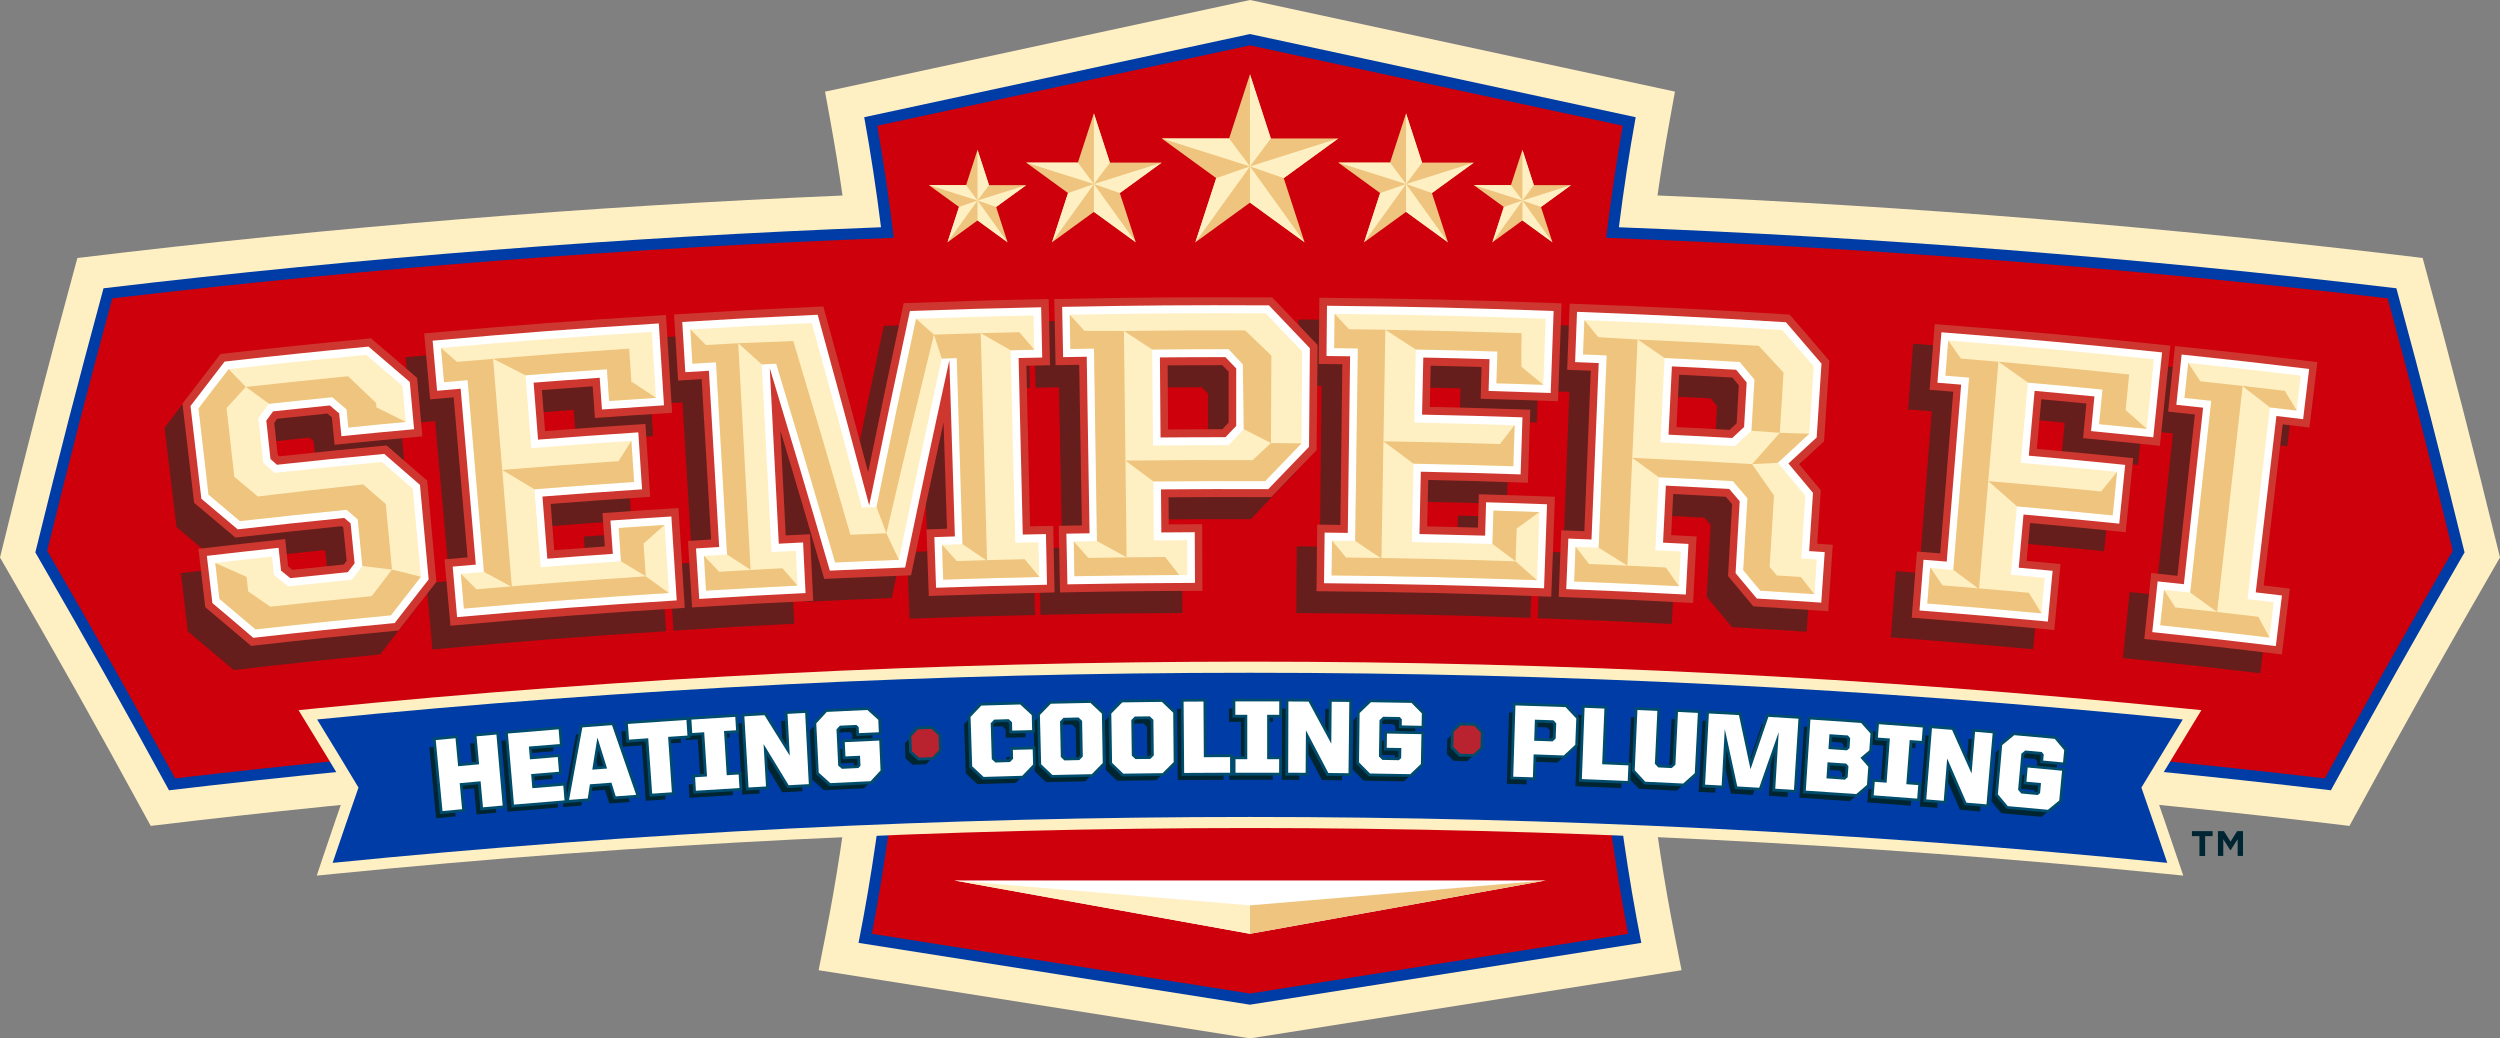 <?xml version="1.0" encoding="UTF-8"?><svg id="Layer_2" xmlns="http://www.w3.org/2000/svg" viewBox="0 0 443.67 184.28"><rect x="0" y="0" width="443.67" height="184.28" fill="#808080" stroke="none"/><defs><style>.cls-1{fill:#004c6c;}.cls-2{fill:#003ca6;}.cls-3{fill:#002532;}.cls-4{fill:#eec47e;}.cls-5{fill:#fff;}.cls-6{fill:#fff0c3;}.cls-7{fill:#b8232f;}.cls-8{fill:#ce372f;}.cls-9{fill:#cd000c;}.cls-10{fill:#651e1b;}</style></defs><g id="logo"><g><path class="cls-6" d="M443.67,98.92c-5.23-21.27-7.97-31.9-13.73-53.14-45.3-5.48-90.55-9.18-135.79-11.09,.62-4.34,1.32-8.63,2.09-12.87l1.01-5.56L221.84,0l-75.42,16.27,1.01,5.56c.77,4.24,1.47,8.53,2.09,12.87-45.24,1.91-90.49,5.6-135.79,11.09C7.97,67.03,5.22,77.65,0,98.93c10.95,18.97,16.3,28.5,26.75,47.64,41.47-5,82.89-8.41,124.29-10.23-1.13,10.23-2.66,20.2-4.58,29.87l-1.18,5.97,76.57,12.1,76.57-12.1-1.18-5.97c-1.92-9.67-3.45-19.64-4.58-29.87,41.4,1.82,82.81,5.23,124.29,10.23,10.42-19.15,15.77-28.68,26.72-47.65Z"/><path class="cls-2" d="M437.38,98.03c-4.56-18.52-7.22-28.82-12.1-46.87-45.8-5.44-91.99-9.06-137.98-10.83,.84-6.7,1.84-13.22,2.98-19.53L221.83,6.04l-68.46,14.76c1.15,6.31,2.14,12.83,2.98,19.53-45.99,1.77-92.18,5.39-137.98,10.83-4.88,18.05-7.54,28.35-12.1,46.87,9.59,16.63,14.81,25.91,23.72,42.22,42.4-5.01,85.14-8.38,127.7-10.07-1.21,13.02-3.01,25.47-5.33,37.15l69.46,10.97,69.46-10.97c-2.32-11.68-4.12-24.13-5.33-37.15,42.56,1.69,85.3,5.06,127.71,10.07,8.93-16.33,14.14-25.61,23.72-42.22Z"/><path class="cls-9" d="M435.29,97.73c-4.39-17.8-6.96-27.79-11.55-44.78-46.04-5.43-92.47-9.02-138.69-10.74,.81-6.74,1.79-13.38,2.93-19.9l-66.15-14.26-66.15,14.26c1.15,6.51,2.12,13.15,2.93,19.9-46.22,1.72-92.65,5.31-138.69,10.74-4.59,16.99-7.16,26.97-11.55,44.78,9.1,15.78,14.37,25.15,22.71,40.41,42.77-5.02,85.9-8.37,128.83-10.01-1.13,12.92-2.86,25.48-5.18,37.59l67.1,10.6,67.1-10.6c-2.33-12.1-4.06-24.66-5.18-37.59,42.93,1.65,86.06,5,128.83,10.01,8.32-15.23,13.59-24.59,22.71-40.41Z"/><g><g><g><path class="cls-10" d="M335.57,113.11c.36-4.7,.53-7.04,.89-11.74,1.65,.12,2.47,.19,4.12,.32,.9-11.48,1.35-17.22,2.25-28.7-1.68-.13-2.52-.2-4.2-.32,.35-4.67,.53-7,.89-11.67,16.7,1.27,25.05,2.01,41.73,3.71-.73,7.11-1.09,10.67-1.82,17.78-5.44-.56-8.16-.82-13.6-1.33,.23-2.46,.34-3.69,.58-6.15-3.19-.3-4.79-.44-7.98-.73-.31,3.52-.47,5.28-.78,8.8,6.83,.6,10.25,.92,17.08,1.6-.52,5.26-.78,7.89-1.31,13.14-6.77-.67-10.16-.99-16.93-1.59-.24,2.69-.36,4.04-.59,6.73,2.4,.21,3.6,.32,6,.54-.43,4.69-.65,7.03-1.08,11.72-10.1-.92-15.15-1.35-25.25-2.11Z"/><path class="cls-10" d="M376.75,116.78c.48-4.68,.72-7.03,1.2-11.71,1.86,.19,2.79,.29,4.65,.48,1.21-11.45,1.82-17.18,3.03-28.63-1.89-.2-2.84-.3-4.74-.49,.48-4.66,.72-6.98,1.2-11.64,10.09,1.04,15.13,1.6,25.21,2.79-.55,4.65-.83,6.97-1.38,11.62-1.89-.22-2.84-.34-4.73-.55-1.32,11.44-1.99,17.16-3.31,28.6,1.86,.21,2.79,.32,4.64,.54-.56,4.68-.83,7.01-1.39,11.69-9.74-1.15-14.62-1.7-24.38-2.7Z"/></g><g><path class="cls-8" d="M339.27,109.62c.37-4.69,.55-7.04,.92-11.74,1.65,.13,2.48,.19,4.13,.33,.93-11.48,1.39-17.22,2.32-28.7-1.68-.14-2.52-.2-4.2-.33,.36-4.67,.55-7,.91-11.66,16.74,1.31,25.11,2.07,41.82,3.82-.74,7.11-1.11,10.67-1.86,17.78-5.45-.57-8.18-.84-13.63-1.36,.24-2.46,.35-3.69,.59-6.15-3.2-.31-4.8-.46-8-.75-.32,3.52-.48,5.28-.8,8.8,6.85,.62,10.27,.95,17.11,1.65-.53,5.26-.8,7.88-1.34,13.14-6.79-.69-10.18-1.02-16.97-1.63-.24,2.69-.37,4.03-.61,6.72,2.41,.22,3.61,.33,6.02,.56-.44,4.69-.66,7.03-1.11,11.72-10.11-.97-15.17-1.41-25.3-2.2Z"/><path class="cls-8" d="M380.54,113.4c.49-4.68,.74-7.02,1.23-11.71,1.86,.2,2.8,.3,4.66,.5,1.24-11.45,1.86-17.18,3.09-28.63-1.9-.2-2.85-.31-4.75-.51,.49-4.65,.73-6.98,1.22-11.64,10.11,1.06,15.17,1.63,25.27,2.86-.56,4.65-.84,6.97-1.41,11.61-1.9-.23-2.84-.34-4.74-.57-1.35,11.44-2.03,17.16-3.38,28.59,1.86,.22,2.79,.33,4.65,.56-.57,4.67-.85,7.01-1.41,11.69-9.75-1.18-14.64-1.73-24.43-2.75Z"/></g><path class="cls-5" d="M341.36,99.34c1.65,.13,2.47,.2,4.12,.33,1.02-12.57,1.54-18.85,2.56-31.41-1.68-.14-2.52-.2-4.21-.34,.28-3.58,.42-5.37,.71-8.95,15.68,1.24,23.51,1.95,39.16,3.57-.62,6.03-.94,9.04-1.56,15.07-4.42-.46-6.63-.68-11.04-1.11,.24-2.46,.36-3.69,.59-6.15-4.24-.41-6.37-.61-10.61-.99-.41,4.61-.62,6.91-1.03,11.51,6.84,.61,10.26,.94,17.1,1.63-.42,4.17-.63,6.26-1.05,10.43-6.79-.68-10.19-1.01-16.99-1.62-.34,3.78-.51,5.66-.85,9.44,2.41,.22,3.61,.33,6.01,.55-.34,3.6-.51,5.4-.84,9.01-9.11-.85-13.66-1.25-22.78-1.97,.29-3.59,.43-5.39,.71-9Zm41.55,3.84c1.86,.2,2.79,.3,4.66,.5,1.36-12.53,2.05-18.8,3.41-31.33-1.9-.21-2.85-.31-4.75-.51,.38-3.57,.57-5.35,.94-8.92,9.06,.96,13.58,1.47,22.63,2.56-.43,3.56-.64,5.35-1.07,8.91-1.9-.23-2.85-.34-4.74-.56-1.47,12.52-2.2,18.78-3.67,31.3,1.86,.22,2.79,.33,4.65,.55-.43,3.59-.65,5.39-1.08,8.98-8.77-1.05-13.15-1.55-21.93-2.48,.38-3.6,.57-5.4,.95-9Z"/><path class="cls-6" d="M383.37,110.95c.27-2.51,.4-3.77,.67-6.29,1.86,.2,2.79,.3,4.65,.5,1.49-13.62,2.24-20.42,3.73-34.04-1.9-.21-2.85-.31-4.75-.51,.27-2.49,.4-3.73,.66-6.21,8,.85,12,1.31,19.99,2.26-.3,2.48-.44,3.72-.74,6.21-1.9-.23-2.85-.34-4.75-.56-1.58,13.61-2.38,20.41-3.96,34.01,1.86,.22,2.79,.33,4.65,.55-.3,2.51-.45,3.77-.75,6.28-7.75-.93-11.63-1.37-19.4-2.2Zm-41.34-3.85c.2-2.52,.3-3.78,.5-6.3,1.65,.13,2.47,.2,4.12,.33,1.12-13.65,1.69-20.48,2.81-34.13-1.68-.14-2.53-.21-4.21-.34,.2-2.49,.3-3.74,.5-6.23,14.61,1.16,21.91,1.83,36.5,3.33-.51,4.94-.76,7.41-1.27,12.36-3.38-.35-5.07-.52-8.46-.85,.24-2.46,.36-3.69,.6-6.14-5.29-.52-7.94-.76-13.23-1.23-.51,5.69-.76,8.54-1.27,14.23,6.84,.61,10.25,.93,17.09,1.61-.31,3.09-.46,4.63-.77,7.72-6.8-.68-10.2-1-17-1.61-.43,4.86-.65,7.29-1.08,12.15,2.4,.21,3.6,.32,6.01,.55-.23,2.52-.35,3.78-.58,6.29-8.1-.74-12.15-1.09-20.26-1.74Z"/><path class="cls-4" d="M348,63.64c-.9-1.28-1.35-1.92-2.25-3.2-.2,2.49-.3,3.74-.5,6.23,1.68,.13,2.53,.2,4.21,.34-1.13,13.65-1.69,20.48-2.81,34.13,1.83,1.36,2.74,2.04,4.56,3.4,1.38-16.14,2.07-24.2,3.45-40.34-2.66-.23-3.99-.34-6.66-.56Z"/><path class="cls-4" d="M360.07,105.2c-6.13-.56-9.2-.82-15.34-1.32h0c-.87-1.28-1.31-1.92-2.18-3.2-.2,2.49-.31,3.93-.51,6.42,8.1,.65,12.15,1,20.25,1.75-.89-1.46-1.33-2.19-2.22-3.65Z"/><path class="cls-4" d="M374.94,91.45c.31-3.08,.46-4.62,.77-7.71-1.13,1.39-1.7,2.08-2.82,3.48-8.01-.79-12.02-1.16-20.03-1.84,2.04,1.79,3.06,2.68,5.09,4.48,6.8,.61,10.2,.93,17,1.61h.01s-.02-.02-.02-.02Z"/><path class="cls-4" d="M380.99,76.11c-1.5-1.34-2.25-2.01-3.76-3.34,.25-2.52,.38-3.78,.63-6.31-9.27-.97-13.91-1.43-23.19-2.27,2.1,1.48,3.14,2.22,5.23,3.71,5.29,.47,7.94,.72,13.23,1.23-.24,2.46-.36,3.69-.6,6.14,0,0,5.09,.49,8.46,.84Z"/><path class="cls-4" d="M390.5,67.67c-.86-1.3-1.3-1.96-2.16-3.26-.27,2.49-.4,3.73-.66,6.21,1.9,.2,2.85,.31,4.75,.51-1.49,13.62-2.24,20.42-3.73,34.04,1.91,1.37,2.86,2.06,4.77,3.44,1.81-16.05,2.72-24.07,4.53-40.12-3-.33-4.5-.5-7.5-.82Z"/><path class="cls-4" d="M402.78,113.15c-.8-1.48-1.2-2.21-2.01-3.69-5.84-.69-8.76-1.02-14.61-1.65-.02,.02-.04,.05-.06,.07-.81-1.25-1.23-1.9-2.05-3.18-.27,2.49-.67,6.26-.67,6.26,7.76,.82,11.64,1.26,19.4,2.19Z"/><path class="cls-4" d="M405.49,69.36c-3.03-.36-4.55-.53-7.58-.88,1.98,1.53,2.96,2.29,4.93,3.82,1.9,.22,2.85,.33,4.75,.56-.84-1.39-1.26-2.1-2.1-3.5Z"/></g><g><g><path class="cls-10" d="M41.48,118.91c-3.24-2.75-4.87-4.12-8.14-6.85-.5-4.14-.74-6.21-1.24-10.35,6.14-.74,9.22-1.09,15.36-1.77,.21,1.94,.32,2.91,.53,4.85,.3,.24,.45,.37,.75,.61,3.64-.4,5.47-.59,9.11-.97,.2-.26,.3-.39,.5-.65-.24-2.37-.37-3.56-.61-5.93-.1-.09-.15-.13-.25-.22-7.54,.78-11.32,1.19-18.85,2.06-2.92-2.47-4.38-3.7-7.32-6.16-.84-7.04-1.26-10.56-2.11-17.61,2.67-3.53,4.01-5.29,6.72-8.81,10.64-1.22,15.97-1.79,26.62-2.83,3.29,2.79,4.93,4.19,8.19,7,.39,4.15,.58,6.23,.97,10.38-6.22,.58-9.32,.88-15.54,1.53-.2-1.95-.3-2.92-.5-4.87-.31-.27-.47-.4-.79-.67-3.56,.37-5.34,.56-8.89,.95-.21,.28-.31,.43-.52,.71,.25,2.28,.37,3.41,.62,5.69,.12,.1,.17,.16,.29,.26,7.59-.83,11.39-1.23,18.99-1.96,2.89,2.49,4.33,3.74,7.21,6.24,.67,7.18,1,10.65,1.67,17.83-2.69,3.45-4.12,5.31-6.78,8.77-10.44,1.02-15.57,1.57-25.99,2.77Z"/><path class="cls-10" d="M76.75,115.26c-.43-4.71-.65-7.07-1.08-11.78,1.64-.15,2.45-.22,4.09-.37-1.01-11.36-1.52-17.04-2.54-28.39-1.67,.15-2.5,.22-4.17,.38-.43-4.68-.65-7.02-1.08-11.7,17.11-1.57,25.67-2.25,42.8-3.36,.45,6.94,.68,10.41,1.13,17.36-5.47,.36-8.2,.54-13.67,.95-.17-2.25-.25-3.37-.41-5.62-3.6,.27-5.39,.4-8.99,.69,.23,2.91,.35,4.37,.58,7.28,7.1-.56,10.66-.83,17.76-1.31,.35,5.18,.53,7.76,.88,12.94-7.05,.48-10.57,.74-17.62,1.3,.26,3.28,.39,4.92,.65,8.21,3.58-.28,5.38-.42,8.96-.69-.17-2.36-.26-3.54-.43-5.91,5.38-.4,8.07-.58,13.45-.93,.46,7.08,.69,10.63,1.15,17.71-16.59,1.06-24.88,1.71-41.46,3.24Z"/><path class="cls-10" d="M161.42,109.8c-.17-4.73-.26-7.09-.44-11.82,1.45-.05,2.18-.08,3.63-.13-.26-7.56-.39-11.34-.65-18.89-2.32,10.86-3.46,16.3-5.69,27.17-6.14,.24-9.21,.37-15.36,.67-3.08-10.52-4.65-15.78-7.82-26.29,.39,7.43,.59,11.15,.98,18.59,1.72-.09,2.58-.14,4.3-.22,.24,4.72,.36,7.09,.59,11.81-8.58,.43-12.87,.68-21.44,1.23-.3-4.72-.45-7.08-.76-11.8,1.64-.11,2.46-.16,4.1-.26-.7-11.38-1.05-17.07-1.75-28.45-1.67,.1-2.5,.16-4.17,.26-.3-4.69-.45-7.04-.75-11.73,10.57-.68,15.86-.97,26.44-1.48,3.25,11.75,4.85,17.63,8,29.4,2.43-12.01,3.67-18.01,6.21-30.01,10.27-.4,15.4-.55,25.67-.78,.11,4.7,.16,7.05,.26,11.75-1.67,.04-2.51,.06-4.18,.1,.29,11.4,.43,17.1,.72,28.5,1.64-.04,2.46-.06,4.1-.1,.11,4.73,.16,7.09,.27,11.82-8.91,.2-13.36,.33-22.26,.66Z"/><path class="cls-10" d="M184.65,109.12c-.1-4.73-.16-7.09-.26-11.82,1.64-.04,2.46-.05,4.1-.08-.22-11.4-.33-17.1-.55-28.5-1.67,.03-2.51,.05-4.18,.09-.1-4.7-.15-7.05-.26-11.75,15.43-.34,23.14-.41,38.57-.38,3.24,3.37,4.85,5.05,8.05,8.43-.05,7.47-.08,11.2-.14,18.66-3.22,3.33-4.82,5.01-8,8.36-7.27-.02-10.91,0-18.18,.07,.02,1.92,.03,2.88,.05,4.81,2.37-.02,3.55-.03,5.92-.04,.03,4.73,.04,7.1,.07,11.83-10.07,.03-15.11,.1-25.19,.32Zm28.65-29.03c.44-.47,.67-.7,1.11-1.17,0-3.61,0-5.42-.02-9.03-.45-.47-.67-.7-1.13-1.17-3.87,.01-5.8,.03-9.66,.06,.04,4.55,.06,6.82,.11,11.38,3.84-.05,5.76-.06,9.59-.07Z"/><path class="cls-10" d="M230.05,108.79c.04-4.73,.05-7.1,.09-11.83,1.64,.01,2.46,.02,4.1,.04,.12-11.4,.17-17.1,.29-28.51-1.67-.02-2.51-.02-4.18-.04,.04-4.7,.05-7.05,.09-11.75,17.16,.13,25.74,.31,42.89,.89-.24,6.95-.36,10.43-.6,17.38-5.47-.19-8.21-.27-13.68-.41,.06-2.26,.09-3.38,.14-5.64-3.6-.09-5.4-.13-9.01-.2-.06,2.92-.09,4.38-.15,7.31,7.12,.14,10.68,.23,17.79,.45-.16,5.18-.24,7.78-.4,12.96-7.06-.22-10.59-.31-17.65-.45-.07,3.29-.1,4.94-.16,8.23,3.59,.07,5.39,.11,8.98,.2,.06-2.37,.09-3.55,.15-5.92,5.39,.14,8.08,.22,13.47,.4-.24,7.1-.37,10.64-.61,17.74-16.61-.55-24.92-.73-41.55-.85Z"/><path class="cls-10" d="M307.38,111.3c-1.79-2.15-2.69-3.22-4.49-5.37,.28-5.1,.42-7.66,.69-12.76-.44-.52-.66-.78-1.11-1.3-3.73-.2-5.59-.29-9.32-.47-.14,2.92-.21,4.38-.35,7.3,1.8,.09,2.7,.13,4.5,.22-.24,4.72-.36,7.09-.6,11.81-9.51-.48-14.27-.68-23.79-1.02,.17-4.73,.25-7.09,.42-11.82,1.64,.06,2.46,.09,4.1,.15,.43-11.39,.65-17.09,1.08-28.49-1.67-.06-2.51-.09-4.18-.15,.17-4.7,.25-7.05,.41-11.75,15.59,.55,23.38,.92,38.95,1.84,2.84,3.27,4.25,4.91,7.06,8.2-.37,5.71-.55,8.57-.92,14.28-1.76,1.63-2.64,2.44-4.4,4.07,1.54,1.83,2.31,2.75,3.84,4.59-.24,3.8-.37,5.7-.61,9.5,1.1,.07,1.65,.11,2.75,.18-.31,4.72-.47,7.08-.78,11.8-5.29-.34-7.95-.51-13.25-.81Zm-4.27-31.31c.5-.47,.75-.71,1.25-1.18,.15-2.7,.22-4.05,.37-6.75-.45-.55-.68-.82-1.13-1.36-3.77-.2-5.66-.3-9.44-.48-.18,3.72-.27,5.58-.44,9.3,3.75,.17,5.63,.27,9.39,.47Z"/></g><g><path class="cls-8" d="M44.57,114.63c-3.24-2.75-4.87-4.13-8.14-6.87-.49-4.14-.73-6.21-1.22-10.36,6.16-.72,9.24-1.07,15.4-1.73,.21,1.94,.31,2.91,.52,4.85,.3,.24,.45,.37,.75,.61,3.65-.39,5.48-.58,9.14-.95,.2-.26,.3-.39,.5-.65-.24-2.37-.36-3.56-.6-5.93-.1-.09-.15-.13-.25-.22-7.56,.76-11.35,1.17-18.9,2.02-2.92-2.48-4.38-3.71-7.32-6.17-.83-7.04-1.24-10.57-2.07-17.61,2.69-3.52,4.04-5.28,6.76-8.8,10.67-1.2,16.01-1.76,26.69-2.78,3.29,2.8,4.93,4.2,8.19,7.02,.38,4.15,.57,6.23,.94,10.38-6.23,.57-9.35,.87-15.58,1.49-.2-1.95-.29-2.92-.49-4.87-.31-.27-.47-.4-.79-.67-3.57,.36-5.35,.55-8.91,.93-.21,.28-.31,.43-.52,.71,.24,2.28,.37,3.42,.61,5.69,.12,.1,.17,.16,.29,.26,7.61-.82,11.42-1.2,19.04-1.93,2.89,2.5,4.34,3.75,7.21,6.26,.65,7.18,.98,10.77,1.63,17.95-2.71,3.45-4.05,5.17-6.73,8.63-10.46,1.01-15.69,1.56-26.15,2.74Z"/><path class="cls-8" d="M79.94,111.05c-.42-4.71-.63-7.07-1.06-11.78,1.64-.15,2.46-.22,4.1-.36-.99-11.36-1.48-17.04-2.47-28.4-1.67,.15-2.51,.22-4.18,.37-.42-4.68-.63-7.02-1.05-11.71,17.15-1.54,25.73-2.19,42.91-3.27,.43,6.94,.65,10.42,1.09,17.36-5.48,.34-8.22,.53-13.7,.92-.16-2.25-.24-3.38-.4-5.63-3.6,.26-5.41,.39-9.01,.67,.22,2.91,.34,4.37,.56,7.28,7.12-.55,10.68-.8,17.81-1.27,.34,5.18,.51,7.76,.85,12.94-7.07,.47-10.6,.72-17.66,1.26,.25,3.28,.38,4.93,.63,8.21,3.59-.28,5.39-.41,8.98-.67-.17-2.36-.25-3.55-.42-5.91,5.39-.38,8.09-.57,13.49-.9,.44,7.09,.67,10.63,1.11,17.71-16.64,1.05-24.96,1.68-41.58,3.18Z"/><path class="cls-8" d="M164.83,105.77c-.16-4.73-.25-7.09-.41-11.82,1.46-.05,2.18-.07,3.64-.12-.24-7.56-.37-11.34-.61-18.89-2.35,10.86-3.51,16.29-5.77,27.16-6.16,.23-9.24,.35-15.4,.64-3.07-10.53-4.62-15.79-7.78-26.31,.38,7.43,.56,11.15,.94,18.59,1.72-.09,2.59-.13,4.31-.21,.23,4.72,.34,7.09,.57,11.81-8.6,.41-12.9,.65-21.5,1.18-.29-4.72-.44-7.08-.73-11.8,1.64-.1,2.47-.15,4.11-.25-.67-11.38-1.01-17.07-1.68-28.46-1.67,.1-2.51,.15-4.18,.25-.29-4.69-.43-7.04-.72-11.73,10.6-.66,15.9-.94,26.5-1.42,3.23,11.76,4.82,17.64,7.95,29.41,2.46-12,3.72-18,6.3-30,10.29-.37,15.44-.52,25.73-.73,.09,4.7,.14,7.05,.24,11.75-1.68,.03-2.51,.05-4.19,.09,.26,11.4,.39,17.1,.65,28.5,1.65-.04,2.47-.06,4.11-.09,.1,4.73,.14,7.09,.24,11.82-8.93,.2-13.39,.32-22.32,.63Z"/><path class="cls-8" d="M188.12,105.14c-.09-4.73-.14-7.09-.23-11.82,1.65-.03,2.47-.05,4.11-.08-.19-11.4-.29-17.1-.48-28.5-1.68,.03-2.51,.04-4.19,.08-.09-4.7-.14-7.05-.23-11.75,15.47-.3,23.2-.36,38.67-.29,3.24,3.37,4.85,5.06,8.06,8.45-.07,7.47-.11,11.2-.18,18.66-3.23,3.33-4.84,4.99-8.04,8.34-7.29-.03-10.94-.03-18.23,.02,0,1.92,.02,2.88,.03,4.81,2.37-.02,3.56-.02,5.94-.03,.02,4.73,.02,7.1,.04,11.83-10.1,.02-15.16,.08-25.27,.28Zm28.8-28.97c.45-.47,.67-.7,1.12-1.17v-9.03c-.45-.47-.68-.7-1.13-1.17-3.87,0-5.81,.01-9.69,.04,.03,4.55,.05,6.82,.08,11.38,3.85-.04,5.77-.04,9.62-.05Z"/><path class="cls-8" d="M233.64,104.92c.05-4.73,.07-7.09,.12-11.82,1.65,.02,2.47,.03,4.11,.05,.14-11.4,.21-17.1,.35-28.51-1.68-.02-2.51-.03-4.19-.05,.05-4.7,.07-7.05,.11-11.75,17.2,.17,25.8,.37,42.99,.99-.25,6.95-.38,10.43-.64,17.38-5.49-.2-8.23-.29-13.72-.44,.06-2.26,.09-3.38,.16-5.64-3.61-.1-5.42-.15-9.03-.23-.07,2.92-.1,4.38-.16,7.31,7.14,.16,10.7,.26,17.84,.5-.17,5.18-.26,7.78-.43,12.96-7.08-.24-10.61-.34-17.69-.49-.07,3.29-.11,4.94-.18,8.23,3.6,.08,5.4,.13,9,.23,.07-2.37,.1-3.55,.17-5.92,5.4,.15,8.1,.24,13.5,.44-.26,7.1-.39,10.64-.65,17.74-16.65-.63-24.99-.82-41.66-.98Z"/><path class="cls-8" d="M311.16,107.61c-1.79-2.16-2.69-3.23-4.49-5.38,.29-5.1,.43-7.65,.72-12.76-.44-.52-.66-.78-1.11-1.31-3.74-.21-5.61-.31-9.34-.49-.15,2.92-.22,4.38-.36,7.3,1.81,.09,2.71,.14,4.51,.23-.25,4.72-.37,7.09-.62,11.81-9.54-.5-14.31-.72-23.85-1.08,.18-4.73,.27-7.09,.44-11.82,1.65,.06,2.47,.09,4.11,.16,.46-11.39,.69-17.09,1.14-28.48-1.68-.07-2.51-.1-4.19-.16,.18-4.7,.26-7.05,.44-11.74,15.62,.58,23.43,.97,39.04,1.94,2.84,3.28,4.25,4.92,7.06,8.22-.38,5.71-.57,8.57-.95,14.28-1.77,1.62-2.66,2.43-4.42,4.06,1.54,1.84,2.31,2.76,3.84,4.6-.25,3.8-.38,5.7-.63,9.5,1.1,.07,1.66,.11,2.76,.19-.32,4.72-.48,7.08-.81,11.8-5.31-.38-7.97-.55-13.29-.87Zm-4.22-31.32c.5-.47,.75-.7,1.26-1.17,.15-2.7,.23-4.05,.38-6.75-.45-.55-.68-.82-1.13-1.37-3.78-.21-5.67-.31-9.46-.5-.19,3.72-.28,5.58-.47,9.29,3.77,.18,5.66,.28,9.42,.5Z"/></g><path class="cls-5" d="M37.69,107.02c-.39-3.35-.59-5.02-.98-8.37,5.09-.59,7.64-.88,12.73-1.43,.18,1.62,.26,2.43,.44,4.05,.66,.53,.98,.8,1.64,1.33,4.08-.44,6.12-.65,10.21-1.06,.48-.62,.72-.93,1.2-1.56-.28-2.84-.43-4.26-.71-7.1-.45-.39-.67-.58-1.12-.96-7.57,.76-11.35,1.17-18.92,2.02-2.57-2.18-3.86-3.27-6.45-5.44-.77-6.58-1.15-9.87-1.92-16.45,2.41-3.16,3.62-4.73,6.05-7.88,10.21-1.15,15.32-1.68,25.54-2.66,2.94,2.5,4.4,3.75,7.32,6.27,.31,3.36,.46,5.03,.77,8.39-5.16,.47-7.74,.72-12.9,1.24-.16-1.62-.24-2.43-.4-4.05-.66-.56-1-.85-1.66-1.41-4.02,.41-6.04,.62-10.06,1.05-.48,.65-.72,.98-1.21,1.64,.29,2.73,.44,4.09,.74,6.81,.46,.41,.69,.62,1.14,1.03,7.62-.82,11.43-1.21,19.05-1.93,2.55,2.2,3.81,3.3,6.34,5.5,.62,6.71,.92,10.07,1.54,16.78-2.42,3.09-3.63,4.64-6.03,7.74-10.04,.96-15.06,1.49-25.09,2.62-2.89-2.49-4.34-3.72-7.26-6.17Zm42.65-6.46c1.64-.15,2.46-.22,4.1-.36-1.08-12.49-1.61-18.73-2.69-31.22-1.67,.14-2.51,.22-4.18,.37-.32-3.56-.47-5.33-.79-8.89,16.05-1.43,24.08-2.04,40.14-3.06,.37,5.81,.55,8.72,.92,14.53-4.4,.28-6.61,.43-11.01,.74-.16-2.25-.24-3.38-.4-5.63-4.69,.33-7.04,.51-11.73,.87,.31,4.04,.47,6.06,.79,10.11,7.11-.55,10.67-.81,17.79-1.29,.27,4.05,.4,6.07,.67,10.11-7.07,.47-10.61,.73-17.68,1.28,.34,4.41,.52,6.62,.86,11.03,4.65-.36,6.98-.54,11.63-.86-.17-2.36-.25-3.55-.42-5.91,4.32-.3,6.48-.45,10.81-.72,.38,5.96,.57,8.93,.95,14.89-15.6,.99-23.4,1.58-38.98,2.97-.3-3.59-.46-5.38-.78-8.96Zm43.18-3.23c1.64-.1,2.46-.15,4.11-.25-.73-12.51-1.09-18.77-1.82-31.28-1.68,.1-2.51,.15-4.19,.25-.22-3.56-.33-5.34-.54-8.91,9.61-.59,14.42-.84,24.03-1.28,3.72,13.52,5.55,20.29,9.14,33.83,2.82-13.8,4.27-20.7,7.23-34.5,9.31-.33,13.97-.46,23.29-.66,.08,3.57,.11,5.35,.19,8.92-1.68,.04-2.52,.05-4.19,.09,.3,12.53,.44,18.8,.74,31.33,1.64-.04,2.47-.06,4.11-.09,.08,3.6,.11,5.4,.19,8.99-7.88,.17-11.82,.27-19.69,.54-.12-3.6-.18-5.39-.3-8.99,1.45-.05,2.18-.07,3.64-.12-.39-12.5-.59-18.75-.98-31.25-3.22,14.7-4.79,22.05-7.85,36.77-5.34,.2-8.02,.31-13.36,.55-4.18-14.39-6.32-21.57-10.66-35.93,.64,12.46,.96,18.69,1.6,31.15,1.72-.09,2.58-.13,4.31-.22,.17,3.59,.26,5.39,.44,8.98-7.55,.37-11.33,.58-18.87,1.04-.24-3.58-.35-5.37-.57-8.96Zm65.73-2.62c1.64-.03,2.47-.05,4.11-.07-.2-12.53-.3-18.8-.5-31.33-1.68,.03-2.52,.04-4.19,.07-.07-3.57-.1-5.35-.17-8.92,14.68-.28,22.02-.33,36.7-.27,2.92,3.04,4.37,4.56,7.26,7.61-.06,7-.09,10.49-.15,17.49-2.91,3-4.36,4.51-7.24,7.52-7.61-.03-11.42-.02-19.03,.04,.02,3.05,.04,4.58,.06,7.64,2.37-.02,3.56-.03,5.93-.04,0,3.6,.02,5.4,.04,8.99-9.06,.04-13.59,.09-22.64,.26-.08-3.6-.11-5.4-.18-8.99Zm28.23-17.12c.76-.8,1.14-1.2,1.91-2,0-4.08,0-6.13,0-10.21-.77-.8-1.15-1.2-1.92-2-4.65,0-6.97,.01-11.62,.05,.05,5.68,.07,8.52,.11,14.21,4.6-.04,6.9-.05,11.51-.05Zm17.6,16.93c1.64,.02,2.47,.03,4.11,.05,.17-12.53,.25-18.8,.41-31.34-1.68-.02-2.52-.03-4.19-.05,.04-3.57,.06-5.35,.09-8.92,16.09,.17,24.14,.36,40.22,.93-.21,5.82-.31,8.73-.52,14.55-4.41-.16-6.61-.23-11.02-.36,.06-2.25,.1-3.38,.16-5.64-4.7-.14-7.05-.19-11.75-.29-.09,4.05-.13,6.08-.22,10.13,7.13,.15,10.69,.25,17.82,.48-.13,4.05-.2,6.08-.33,10.13-7.08-.23-10.62-.33-17.71-.48-.09,4.42-.14,6.64-.24,11.06,4.66,.1,6.99,.16,11.65,.29,.07-2.37,.1-3.55,.17-5.92,4.33,.12,6.49,.19,10.82,.35-.21,5.96-.32,8.95-.53,14.91-15.62-.56-23.43-.74-39.05-.9,.05-3.58,.07-5.38,.11-8.98Zm43.25,1.06c1.64,.06,2.47,.1,4.11,.16,.51-12.52,.77-18.79,1.28-31.31-1.68-.07-2.51-.1-4.19-.17,.14-3.57,.21-5.35,.34-8.92,14.84,.57,22.26,.94,37.08,1.85,2.54,2.93,3.8,4.4,6.31,7.34-.35,5.24-.52,7.86-.86,13.11-2.01,1.84-3.01,2.77-5.01,4.61,1.75,2.08,2.62,3.13,4.36,5.22-.27,4.13-.41,6.2-.68,10.33,1.1,.07,1.65,.11,2.76,.18-.24,3.59-.36,5.38-.61,8.97-4.57-.31-6.86-.46-11.44-.73-1.5-1.81-2.26-2.71-3.77-4.51,.29-5.1,.44-7.65,.73-12.76-.74-.87-1.11-1.31-1.85-2.18-4.5-.25-6.75-.37-11.25-.59-.2,4.05-.3,6.07-.5,10.12,1.8,.09,2.71,.13,4.51,.23-.19,3.59-.28,5.39-.47,8.98-8.49-.44-12.73-.63-21.22-.96,.16-3.58,.23-5.38,.37-8.97Zm29.09-17.85c.84-.78,1.26-1.17,2.1-1.95,.18-3.16,.27-4.75,.46-7.91-.75-.9-1.12-1.35-1.87-2.25-4.56-.26-6.84-.38-11.4-.6-.24,4.85-.36,7.27-.6,12.12,4.52,.22,6.79,.33,11.31,.59Z"/><path class="cls-6" d="M312.42,104.85c-1.21-1.46-1.82-2.19-3.04-3.64,.3-5.1,.45-7.65,.75-12.76-1.03-1.22-1.55-1.83-2.58-3.05-5.26-.3-7.89-.44-13.15-.69-.25,5.18-.38,7.77-.63,12.95,1.8,.09,2.7,.13,4.51,.22-.13,2.46-.19,3.69-.32,6.16-7.44-.38-11.15-.55-18.59-.84,.1-2.46,.14-3.7,.24-6.16,1.64,.06,2.46,.1,4.11,.17,.57-13.66,.86-20.48,1.43-34.14-1.68-.07-2.52-.1-4.2-.17,.1-2.44,.14-3.65,.24-6.09,14.06,.55,21.08,.9,35.13,1.76,2.23,2.58,3.35,3.87,5.56,6.46-.31,4.77-.47,7.16-.78,11.93-2.25,2.06-3.37,3.1-5.6,5.17,1.96,2.33,2.94,3.5,4.89,5.83-.29,4.46-.43,6.69-.72,11.15,1.1,.07,1.65,.11,2.76,.18-.16,2.46-.25,3.69-.41,6.15-3.85-.24-5.77-.36-9.6-.59Zm-17.73-26.37c5.28,.26,7.92,.39,13.2,.69,1.17-1.09,1.76-1.64,2.93-2.73,.21-3.63,.32-5.44,.53-9.07-1.04-1.26-1.56-1.88-2.6-3.14-5.34-.3-8-.44-13.34-.7-.28,5.98-.43,8.97-.72,14.95Zm-58.37,23.63c.03-2.47,.04-3.7,.07-6.16,1.64,.02,2.46,.03,4.11,.05,.19-13.67,.29-20.5,.48-34.16-1.68-.02-2.52-.03-4.2-.05,.03-2.44,.04-3.66,.07-6.09,14.99,.17,22.48,.34,37.46,.87-.16,4.69-.25,7.04-.41,11.73-3.33-.12-4.99-.17-8.32-.27,.07-2.25,.1-3.38,.17-5.64-5.79-.17-8.69-.24-14.48-.36-.11,5.19-.16,7.78-.27,12.96,7.12,.15,10.68,.24,17.81,.47-.09,2.92-.14,4.38-.23,7.3-7.09-.23-10.63-.32-17.72-.46-.11,5.56-.17,8.33-.29,13.89,5.72,.12,8.58,.19,14.31,.36,.07-2.37,.11-3.55,.18-5.92,3.26,.1,4.88,.15,8.14,.26-.17,4.83-.25,7.25-.42,12.08-14.59-.52-21.88-.69-36.46-.86Zm-45.6,.15c-.04-2.47-.07-3.7-.11-6.16,1.64-.03,2.46-.04,4.11-.07-.21-13.67-.31-20.5-.52-34.16-1.68,.03-2.52,.04-4.2,.07-.04-2.44-.07-3.66-.11-6.09,13.9-.25,20.85-.3,34.74-.25,2.6,2.71,3.89,4.06,6.47,6.78-.05,6.53-.08,9.79-.13,16.31-2.59,2.68-3.88,4.02-6.45,6.7-7.93-.03-11.9-.02-19.83,.05,.04,4.19,.06,6.28,.09,10.47,2.37-.02,3.55-.03,5.92-.04,0,2.47,.02,3.7,.03,6.17-8,.03-12,.08-20.01,.22Zm13.91-23.2c5.36-.05,8.04-.06,13.4-.06,1.08-1.13,1.62-1.7,2.7-2.83,0-4.55,0-6.83,.02-11.38-1.09-1.13-1.63-1.7-2.72-2.83-5.42,0-8.13,.01-13.55,.06,.06,6.82,.09,10.23,.15,17.04Zm-37.25,23.79c-.08-2.46-.12-3.7-.2-6.16,1.45-.05,2.18-.07,3.63-.12-.4-13.21-.61-19.82-1.01-33.03-1.07,.03-1.6,.05-2.67,.09-3.12,14.28-4.64,21.42-7.6,35.71-4.53,.17-6.79,.27-11.32,.47-4.11-14.12-6.2-21.18-10.46-35.28-1.03,.05-1.54,.08-2.56,.13,.7,13.32,1.05,19.99,1.74,33.31,1.72-.09,2.58-.13,4.31-.22,.12,2.46,.18,3.69,.31,6.16-6.5,.32-9.75,.5-16.24,.89-.15-2.46-.22-3.69-.37-6.15,1.64-.1,2.46-.15,4.1-.24-.78-13.64-1.18-20.47-1.96-34.11-1.68,.1-2.52,.15-4.19,.25-.15-2.43-.22-3.65-.37-6.08,8.62-.52,12.94-.75,21.56-1.15,3.61,13.09,5.38,19.64,8.87,32.74,1.04-.03,1.56-.04,2.59-.07,2.74-13.38,4.15-20.06,7.03-33.43,8.34-.29,12.51-.41,20.85-.59,.05,2.44,.08,3.66,.13,6.09-1.68,.04-2.52,.06-4.2,.1,.34,13.66,.5,20.49,.84,34.16,1.64-.04,2.46-.06,4.11-.1,.05,2.47,.08,3.7,.14,6.16-6.82,.16-10.23,.25-17.06,.47Zm-85.04,5.14c-.22-2.46-.32-3.68-.54-6.14,1.64-.14,2.46-.22,4.09-.36-1.16-13.62-1.74-20.43-2.9-34.04-1.67,.14-2.51,.22-4.18,.36-.21-2.43-.32-3.64-.53-6.07,14.94-1.31,22.42-1.88,37.39-2.85,.3,4.68,.45,7.03,.75,11.71-3.33,.21-4.99,.33-8.31,.56-.16-2.25-.24-3.38-.39-5.63-5.78,.4-8.67,.62-14.45,1.07,.41,5.17,.61,7.76,1.02,12.93,7.11-.56,10.66-.82,17.77-1.3,.2,2.92,.3,4.37,.49,7.29-7.08,.48-10.62,.74-17.69,1.29,.44,5.54,.65,8.31,1.09,13.85,5.71-.45,8.57-.66,14.28-1.06-.16-2.36-.25-3.55-.41-5.91,3.25-.23,4.88-.34,8.13-.54,.31,4.83,.47,7.24,.78,12.07-14.58,.94-21.86,1.49-36.39,2.77Zm-36.99,3.7c-2.55-2.17-3.83-3.25-6.4-5.41-.3-2.55-.44-3.83-.74-6.38,4.02-.47,6.03-.69,10.06-1.13,.14,1.3,.21,1.94,.35,3.24,1.01,.82,1.51,1.23,2.52,2.05,4.51-.49,6.77-.72,11.28-1.17,.76-.98,1.14-1.47,1.9-2.46-.33-3.31-.49-4.96-.82-8.27-.79-.68-1.19-1.03-1.98-1.71-7.58,.76-11.36,1.16-18.93,2.01-2.22-1.89-3.34-2.83-5.58-4.7-.71-6.12-1.06-9.17-1.77-15.29,2.13-2.79,3.2-4.18,5.35-6.96,9.75-1.09,14.63-1.6,24.4-2.54,2.59,2.2,3.87,3.3,6.44,5.52,.24,2.56,.36,3.84,.59,6.39-4.08,.38-6.13,.57-10.21,.98-.13-1.29-.19-1.94-.32-3.23-1.01-.86-1.52-1.29-2.54-2.16-4.49,.45-6.73,.68-11.21,1.17-.76,1.03-1.13,1.54-1.89,2.56,.35,3.17,.52,4.76,.87,7.93,.8,.72,1.2,1.07,2,1.79,7.62-.82,11.43-1.21,19.06-1.94,2.2,1.9,3.29,2.84,5.48,4.75,.58,6.24,.87,9.36,1.44,15.61-2.14,2.73-3.21,4.1-5.33,6.84-9.62,.94-14.42,1.44-24.02,2.51Z"/><g><path class="cls-4" d="M273.9,68.28c-1.56-1.28-2.34-1.92-3.9-3.19,0,0-.04-3.53,.04-5.96-9.67-.31-14.51-.43-24.19-.6,2.17,1.39,3.25,2.09,5.41,3.49,5.79,.12,8.69,.19,14.48,.36-.07,2.25-.1,3.38-.17,5.64,0,0,5.01,.14,8.33,.26Z"/><path class="cls-4" d="M239.41,58.43c-1.02-1.1-1.53-1.64-2.56-2.74-.03,2.43-.04,3.64-.07,6.07v.02c1.68,.02,2.52,.03,4.2,.05-.19,13.67-.29,20.5-.48,34.16,1.87,1.25,2.8,1.88,4.66,3.14,.28-16.25,.42-24.37,.7-40.62-2.58-.03-3.87-.05-6.45-.08Z"/><path class="cls-4" d="M268.97,99.62c-12.03-.39-18.05-.53-30.09-.68-.99-1.21-1.49-1.81-2.49-3.01-.03,2.48-.04,3.71-.07,6.19,14.58,.17,21.87,.34,36.44,.84-1.51-1.34-2.27-2.01-3.79-3.34Z"/><path class="cls-4" d="M265.04,90.61c-.07,2.37-.11,3.55-.18,5.92,1.65,1.23,2.47,1.85,4.11,3.09,.08-2.33,.11-3.49,.19-5.82,1.61-1.17,2.41-1.76,4.02-2.92-3.25-.12-4.88-.17-8.14-.27Z"/><path class="cls-4" d="M268.8,75.43c-1.06,1.36-1.59,2.05-2.64,3.41-.01-.01-.02-.03-.03-.04-8.25-.25-12.38-.35-20.63-.49,2.14,1.59,3.21,2.38,5.34,3.97,7.09,.15,10.64,.24,17.72,.46,0,0,0-.01-.01-.01,0,0,0,.01,.01,.01,.1-2.92,.15-4.38,.24-7.31Z"/></g><g><path class="cls-4" d="M116.41,70.6c-1.68-1.12-2.52-1.67-4.2-2.79-.05,.04-.1,.08-.14,.12-.16-2.4-.24-3.63-.41-6.06-9.66,.65-14.49,1.01-24.15,1.8,2.3,1.17,3.45,1.76,5.74,2.93,5.78-.46,8.67-.67,14.46-1.07,.16,2.25,.24,3.38,.39,5.63,.11-.09,.21-.17,.32-.25-.1,.08-.2,.16-.3,.25,3.31-.23,4.97-.35,8.29-.56Z"/><path class="cls-4" d="M87.51,63.68c-2.57,.21-3.85,.32-6.42,.54-1.13-.99-1.69-1.49-2.82-2.47,.21,2.42,.32,3.63,.53,6.05v.02c1.67-.15,2.51-.22,4.19-.36,1.16,13.62,1.74,20.43,2.9,34.04,1.98,1.06,2.97,1.6,4.95,2.67-1.33-16.2-2-24.3-3.33-40.49Z"/><path class="cls-4" d="M114.6,102.28c-12.02,.8-18.03,1.26-30.03,2.3-1.11-1.1-1.66-1.65-2.78-2.75,.22,2.47,.33,3.7,.54,6.17,14.54-1.28,21.81-1.83,36.37-2.77-1.63-1.19-2.45-1.78-4.1-2.95Z"/><path class="cls-4" d="M117.93,93.16c-3.25,.21-4.88,.32-8.13,.54,.16,2.36,.25,3.55,.41,5.91,1.76,1.06,2.64,1.6,4.39,2.67-.16-2.33-.23-3.49-.39-5.81,1.49-1.33,2.23-1.99,3.72-3.31Z"/><path class="cls-4" d="M112.53,85.53c-.2-2.92-.3-4.38-.49-7.3-.92,1.46-1.38,2.2-2.29,3.65,0-.01-.02-.03-.03-.04-8.24,.57-12.36,.88-20.59,1.56,2.29,1.37,3.43,2.05,5.71,3.43,7.07-.57,10.61-.82,17.69-1.3h0s0-.01,0,0Z"/></g><g><path class="cls-4" d="M206.78,98.85c-5.46,.04-8.19,.07-13.64,.16-1.03-1.18-1.54-1.76-2.58-2.94,.04,2.48,.07,3.71,.11,6.19,7.44-.13,11.16-.18,18.61-.22-1-1.28-1.5-1.91-2.5-3.19Z"/><path class="cls-4" d="M199.46,58.74c-2.79-.01-4.19-.02-6.98-.02-1.05-1.15-1.58-1.73-2.64-2.88,.04,2.43,.07,3.64,.11,6.07v.02c1.68-.03,2.52-.04,4.2-.07,.21,13.67,.31,20.5,.52,34.16,2.11,1.15,3.16,1.73,5.27,2.89-.2-16.06-.29-24.1-.48-40.17Z"/><path class="cls-4" d="M204.48,62.03c-2.01-1.32-3.01-1.97-5.02-3.29,8.6-.1,12.91-.13,21.51-.11,1.87,1.79,2.8,2.69,4.66,4.48-.03,6.2-.04,9.31-.07,15.51-1.93-.98-2.9-1.47-4.83-2.45-.07-4.6-.1-6.91-.17-11.51-1.01-1.08-1.52-1.62-2.53-2.7-5.42,0-8.13,.02-13.55,.07Z"/><path class="cls-4" d="M225.56,78.62c-1.31,1.21-1.96,1.82-3.26,3.04-9.03-.03-13.54-.02-22.57,.08,1.99,1.48,2.98,2.22,4.96,3.7,7.93-.07,11.9-.08,19.83-.05,2.57-2.69,3.86-4.03,6.45-6.7-2.16-.03-3.24-.04-5.41-.07Z"/></g><g><path class="cls-4" d="M295.64,100.71c-5.45-.27-8.18-.39-13.63-.62-.96-1.23-1.44-1.85-2.4-3.08-.1,2.47-.15,3.71-.24,6.18,7.44,.29,11.16,.46,18.59,.84-.93-1.32-1.39-1.99-2.32-3.32Z"/><path class="cls-4" d="M283.65,59.84c-.99-1.21-1.48-1.82-2.47-3.03-.1,2.43-.14,3.64-.24,6.07v.02c1.68,.07,2.52,.1,4.2,.17-.57,13.66-.86,20.48-1.43,34.14,2.04,1.27,3.06,1.91,5.1,3.18,.73-16.05,1.09-24.08,1.81-40.14-2.78-.17-4.18-.25-6.97-.41Z"/><path class="cls-4" d="M295.42,63.53c-1.91-1.31-2.87-1.97-4.79-3.28,8.6,.39,12.9,.61,21.49,1.12,1.77,1.89,2.65,2.84,4.4,4.74-.26,4.28-.4,6.42-.66,10.7-2.01-.15-3.01-.23-5.02-.37,.21-3.63,.32-5.44,.53-9.07-1.04-1.26-1.56-1.88-2.6-3.14-5.35-.3-8.02-.44-13.35-.7Z"/><path class="cls-4" d="M289.67,81.26c8.51,.38,12.76,.6,21.26,1.1,1.57,2.23,2.35,3.34,3.9,5.57-.31,5.07-.47,7.61-.78,12.68,.51,.61,.76,.91,1.27,1.51,1.71,.11,2.56,.16,4.27,.27,.96,1.22,1.44,1.83,2.4,3.05-3.83-.26-5.75-.38-9.58-.61-1.21-1.46-1.82-2.19-3.04-3.64,.3-5.1,.45-7.65,.75-12.76-1.03-1.22-1.55-1.83-2.58-3.05-5.26-.3-7.89-.44-13.15-.69-1.88-1.36-2.83-2.05-4.72-3.43Z"/><path class="cls-4" d="M321.1,76.97c-2.1-.07-3.15-.1-5.24-.16-1.97,2.22-2.96,3.33-4.92,5.56,1.82-.09,2.74-.14,4.56-.23,2.23-2.07,3.35-3.11,5.6-5.17Z"/></g><g><path class="cls-4" d="M131.01,60.91c-2.29,.13-3.44,.19-5.73,.32-1.1-1.11-1.65-1.66-2.76-2.77,.15,2.42,.22,3.64,.36,6.06v.02c1.68-.1,2.51-.15,4.19-.25,.78,13.64,1.17,20.47,1.96,34.11,1.67,1.09,2.51,1.63,4.18,2.73-.88-16.08-1.32-24.13-2.2-40.22Z"/><path class="cls-4" d="M138.86,100.85c-4.49,.23-6.74,.35-11.23,.62-1.08-1.13-1.62-1.7-2.7-2.83,.15,2.47,.22,3.71,.37,6.18,6.5-.39,9.74-.57,16.24-.89-1.07-1.24-1.6-1.86-2.68-3.08Z"/><path class="cls-4" d="M131.01,60.91c1.68,1.5,2.51,2.25,4.18,3.76,1.02-.05,1.54-.08,2.56-.13,4.26,14.1,6.36,21.15,10.46,35.28,4.53-.2,6.79-.3,11.32-.47-.89-1.89-1.33-2.83-2.23-4.71-2.55,.1-3.83,.15-6.38,.26-3.98-13.76-6.01-20.64-10.14-34.38-3.9,.15-5.86,.22-9.77,.39Z"/><path class="cls-4" d="M167.13,63.64c1.07-.04,1.6-.05,2.67-.09,.4,13.21,.61,19.82,1.01,33.03,1.75,1.18,2.62,1.76,4.36,2.94-.45-16.16-.67-24.23-1.12-40.39-3.32,.09-4.98,.14-8.3,.25,.55,1.7,.83,2.55,1.38,4.26Z"/><path class="cls-4" d="M155.55,89.99c.71,1.86,1.06,2.79,1.76,4.65,3.29-14.11,4.98-21.16,8.44-35.25-1.27-1.13-1.9-1.69-3.17-2.82-2.89,13.36-4.29,20.04-7.03,33.42Z"/><path class="cls-4" d="M174.05,59.13c2.74-.08,4.11-.11,6.85-.18,1.07,1.24,1.6,1.86,2.66,3.11-1.68,.04-2.52,.06-4.2,.1-2.12-1.21-3.18-1.82-5.31-3.03Z"/><path class="cls-4" d="M184.45,102.39c-1.03-1.26-1.55-1.89-2.59-3.15-4.82,.11-7.23,.18-12.06,.33t0,0c-1.04-1.15-1.56-1.73-2.61-2.89,.08,2.47,.12,3.71,.2,6.19h0c6.83-.23,10.24-.32,17.07-.47Z"/></g><g><path class="cls-4" d="M72.03,74.88c-2.08-1.04-3.12-1.55-5.21-2.58-.01,.01-.02,.01-.02,.02-.02-.27-.03-.58-.05-.8-1.98-1.9-2.98-2.85-4.97-4.75-7.26,.72-10.9,1.1-18.15,1.9,1.65,1.19,2.48,1.79,4.13,2.99,4.48-.48,6.72-.72,11.21-1.17,1.02,.86,1.52,1.29,2.54,2.16,.13,1.29,.19,1.94,.32,3.23h.01c4.06-.43,6.1-.62,10.19-1Z"/><path class="cls-4" d="M40.59,65.51c1.21,1.26,1.82,1.89,3.03,3.15-1.37,1.5-2.05,2.25-3.41,3.76,.55,4.88,.82,7.32,1.37,12.2,1.68,1.39,2.51,2.09,4.18,3.49,7.47-.9,11.2-1.33,18.68-2.14,1.61,1.39,2.42,2.08,4.02,3.48,.45,4.66,.67,6.98,1.11,11.64-2.1-.26-3.16-.39-5.26-.64-.33-3.31-.49-4.96-.82-8.27-.79-.68-1.19-1.03-1.98-1.71-7.58,.76-11.36,1.16-18.93,2.01-2.22-1.89-3.34-2.83-5.58-4.7-.71-6.12-1.06-9.17-1.77-15.29,2.13-2.81,3.21-4.2,5.36-6.98Z"/><path class="cls-4" d="M69.57,101.08c-1.44,1.88-2.17,2.83-3.6,4.71-.47,.05-.7,.07-1.17,.12-6.74,.67-10.1,1.02-16.83,1.76-1.56-1.09-2.35-1.63-3.92-2.71-.12-1.03-.17-1.55-.29-2.58-2.22-.99-3.33-1.49-5.55-2.47,.3,2.55,.44,3.83,.74,6.38,2.57,2.16,3.85,3.24,6.4,5.41,9.6-1.08,14.41-1.58,24.02-2.5,2.12-2.74,3.19-4.11,5.33-6.84-2.05-.53-3.08-.78-5.13-1.28Z"/></g></g></g><path class="cls-6" d="M57.18,152.5c1.71-5.06,2.63-7.72,4.29-12.51-2.61-4.33-4.07-6.74-6.86-11.29l-1.63-2.67,3.11-.31c55.13-5.51,110.9-8.3,165.74-8.3s110.61,2.79,165.74,8.3l3.11,.31-1.63,2.67c-2.79,4.56-4.25,6.97-6.86,11.29,1.66,4.78,2.58,7.45,4.29,12.51l.98,2.89-3.03-.3c-54.09-5.4-108.79-8.14-162.59-8.14s-108.51,2.74-162.59,8.14l-3.03,.3,.96-2.89Z"/><path class="cls-2" d="M384.62,153.13c-1.81-5.35-2.73-8.02-4.59-13.36,2.92-4.84,4.39-7.26,7.34-12.09-110.65-11.05-220.44-11.05-331.09,0,2.96,4.83,4.43,7.25,7.34,12.09-1.86,5.34-2.77,8.02-4.59,13.36,108.82-10.86,216.78-10.86,325.59,0Z"/><g><path class="cls-3" d="M76.19,132.61c1.4-.13,2.1-.2,3.51-.33,.18,1.99,.28,2.98,.46,4.97,1.49-.14,2.23-.21,3.72-.34-.18-1.99-.27-2.98-.45-4.97,1.41-.13,2.12-.19,3.53-.31,.44,5.04,.66,7.56,1.11,12.6-1.4,.12-2.1,.19-3.5,.31-.17-1.85-.25-2.77-.42-4.62-1.49,.13-2.23,.2-3.71,.34,.17,1.85,.26,2.77,.43,4.62-1.39,.13-2.09,.19-3.48,.33-.48-5.05-.72-7.56-1.2-12.6Z"/><path class="cls-3" d="M88.99,131.45c3.6-.31,5.4-.46,9.01-.75,.08,1.05,.13,1.57,.21,2.61-2.2,.18-3.29,.27-5.49,.45,.08,.91,.11,1.36,.19,2.27,1.98-.17,2.97-.25,4.94-.41,.08,1.05,.13,1.57,.21,2.61-1.97,.16-2.96,.24-4.94,.41,.08,1,.13,1.5,.21,2.51,2.2-.19,3.3-.28,5.5-.45,.08,1.05,.13,1.57,.21,2.61-3.59,.29-5.38,.44-8.97,.75-.43-5.05-.65-7.57-1.08-12.61Z"/><path class="cls-3" d="M102.22,130.36c2.1-.16,3.16-.24,5.26-.4,1.73,4.95,2.59,7.42,4.29,12.37-1.45,.1-2.18,.16-3.63,.27-.3-.97-.45-1.46-.76-2.43-1.53,.11-2.29,.17-3.82,.29-.15,1.01-.23,1.51-.38,2.51-1.33,.1-1.99,.16-3.32,.26,.93-5.15,1.4-7.72,2.36-12.87Zm1.75,7.49c1.05-.08,1.58-.12,2.63-.2-.69-2.2-1.03-3.3-1.72-5.5-.37,2.29-.55,3.43-.91,5.7Z"/><path class="cls-3" d="M113.9,132.29c-1.37,.1-2.05,.14-3.41,.24-.08-1.11-.12-1.67-.2-2.78,4.16-.3,6.24-.45,10.39-.72,.07,1.11,.11,1.67,.18,2.78-1.37,.09-2.06,.14-3.43,.23,.27,3.94,.4,5.91,.67,9.84-1.4,.1-2.1,.14-3.5,.24-.28-3.93-.42-5.9-.7-9.83Z"/><path class="cls-3" d="M122.22,139.2c.84-.05,1.26-.08,2.11-.14-.2-3.14-.3-4.71-.5-7.85-.85,.05-1.27,.08-2.12,.14-.06-.95-.09-1.43-.15-2.38,3.12-.2,4.68-.3,7.79-.49,.06,.95,.09,1.43,.14,2.38-.85,.05-1.28,.08-2.14,.13,.19,3.14,.29,4.71,.48,7.85,.85-.05,1.27-.08,2.12-.13,.06,.96,.09,1.44,.14,2.4-3.09,.19-4.64,.28-7.73,.48-.05-.95-.08-1.43-.14-2.39Z"/><path class="cls-3" d="M130.97,128.39c1.43-.08,2.14-.13,3.57-.21,1.8,2.87,2.7,4.31,4.49,7.19-.16-2.97-.24-4.45-.4-7.42,1.25-.07,1.88-.1,3.13-.17,.26,5.05,.39,7.58,.65,12.64-1.43,.07-2.15,.11-3.58,.19-1.77-2.92-2.66-4.38-4.45-7.3,.17,3.01,.26,4.51,.43,7.52-1.24,.07-1.86,.11-3.1,.18-.3-5.04-.45-7.57-.74-12.62Z"/><path class="cls-3" d="M144.16,138.39c-.18-3.5-.27-5.25-.44-8.75,.75-.82,1.12-1.22,1.87-2.04,2.88-.14,4.32-.21,7.2-.34,.78,.7,1.17,1.05,1.94,1.75,.04,.88,.06,1.32,.1,2.2-1.41,.06-2.12,.09-3.53,.16-.02-.43-.03-.65-.05-1.08-.16-.15-.25-.23-.41-.38-1.17,.05-1.76,.08-2.93,.14-.24,.26-.36,.39-.6,.65,.12,2.57,.19,3.86,.31,6.43,.26,.23,.4,.34,.66,.57,1.17-.06,1.75-.08,2.92-.14,.15-.16,.22-.24,.37-.4-.03-.71-.05-1.07-.08-1.78-1.04,.05-1.56,.07-2.59,.12-.05-1.01-.07-1.52-.12-2.53,2.45-.12,3.67-.17,6.12-.28,.09,2.12,.14,3.18,.23,5.3-.71,.76-1.06,1.15-1.77,1.91-2.86,.13-4.29,.19-7.14,.34-.83-.74-1.24-1.11-2.06-1.85Z"/><path class="cls-3" d="M160.69,134.58c-.04-1.06-.06-1.58-.1-2.64,.46-.5,.7-.74,1.16-1.24,.96-.04,1.44-.06,2.4-.09,.51,.46,.76,.69,1.27,1.14,.04,1.06,.06,1.58,.1,2.64-.47,.49-.71,.74-1.18,1.24-.95,.04-1.43,.05-2.39,.09-.51-.45-.76-.68-1.26-1.14Z"/><path class="cls-3" d="M171.39,137.26c-.11-3.5-.17-5.26-.29-8.76,.76-.8,1.15-1.2,1.91-2.01,2.76-.09,4.14-.13,6.91-.2,.82,.76,1.23,1.13,2.04,1.89,.03,1.06,.04,1.59,.07,2.66-1.41,.04-2.12,.05-3.53,.09-.02-.59-.02-.89-.04-1.48-.24-.22-.36-.33-.59-.55-1.03,.03-1.55,.04-2.58,.08-.25,.26-.37,.38-.61,.64,.08,2.55,.12,3.83,.19,6.38,.26,.23,.39,.35,.65,.59,1.03-.03,1.54-.05,2.57-.08,.22-.23,.33-.34,.56-.57-.02-.64-.03-.96-.04-1.59,1.41-.04,2.11-.06,3.52-.09,.03,1.08,.04,1.62,.07,2.69-.77,.8-1.16,1.2-1.93,2-2.74,.07-4.11,.11-6.85,.2-.82-.76-1.22-1.14-2.03-1.89Z"/><path class="cls-3" d="M183.63,136.91c-.09-3.5-.13-5.26-.22-8.76,.77-.8,1.15-1.2,1.93-1.99,2.82-.07,4.22-.1,7.04-.15,.81,.76,1.22,1.14,2.03,1.91,.06,3.51,.09,5.26,.15,8.76-.78,.79-1.17,1.19-1.94,1.98-2.79,.05-4.19,.08-6.98,.15-.81-.76-1.21-1.14-2.01-1.9Zm6.77-.76c.25-.25,.37-.38,.62-.64-.05-2.52-.07-3.78-.12-6.31-.26-.24-.39-.37-.64-.61-1.06,.02-1.6,.03-2.66,.06-.25,.25-.37,.38-.62,.64,.06,2.52,.08,3.78,.14,6.31,.26,.24,.39,.37,.64,.61,1.06-.02,1.59-.04,2.64-.06Z"/><path class="cls-3" d="M196.23,136.65c-.06-3.51-.09-5.26-.14-8.76,.78-.79,1.16-1.19,1.94-1.98,2.82-.04,4.22-.06,7.04-.09,.81,.77,1.21,1.15,2.01,1.93,.03,3.51,.05,5.26,.08,8.76-.78,.79-1.18,1.18-1.96,1.96-2.79,.03-4.19,.05-6.98,.09-.8-.76-1.2-1.14-1.99-1.91Zm6.78-.7c.25-.25,.37-.38,.62-.63-.03-2.52-.04-3.79-.07-6.31-.26-.25-.38-.37-.64-.62-1.06,0-1.6,.02-2.66,.03-.25,.25-.37,.38-.62,.63,.04,2.52,.05,3.79,.09,6.31,.26,.25,.38,.37,.64,.61,1.05,0,1.58,0,2.64-.02Z"/><path class="cls-3" d="M208.92,125.79c1.41,0,2.11-.02,3.52-.02,.02,3.95,.03,5.93,.06,9.88,1.87,0,2.8,0,4.66-.02,0,1.11,0,1.66,0,2.77-3.26,0-4.89,.02-8.15,.04-.04-5.06-.06-7.59-.1-12.65Z"/><path class="cls-3" d="M218.11,135.99h2.11v-7.87h-2.12v-2.38c3.12,0,4.68,0,7.8,0,0,.95,0,1.43-.01,2.38-.86,0-1.28,0-2.14,0,0,3.15,0,4.72,0,7.87,.85,0,1.28,0,2.13,0,0,.96,0,1.44-.01,2.4-3.1,0-4.64,0-7.74,0,0-.95,0-1.44,0-2.4Z"/><path class="cls-3" d="M227.51,125.75c1.43,0,2.15,0,3.58,.02,1.62,2.98,2.42,4.47,4.03,7.46,.03-2.97,.04-4.46,.07-7.43,1.25,0,1.88,.02,3.13,.03-.06,5.06-.09,7.59-.14,12.65-1.43-.02-2.15-.02-3.58-.04-1.58-3.03-2.38-4.54-3.98-7.57-.02,3.01-.03,4.52-.05,7.54-1.24,0-1.86,0-3.1-.02,.01-5.04,.02-7.57,.04-12.64Z"/><path class="cls-3" d="M240.05,136.57c.04-3.51,.07-5.26,.11-8.76,.8-.77,1.2-1.15,2-1.92,2.88,.04,4.32,.06,7.21,.12,.73,.75,1.1,1.12,1.83,1.87-.02,.88-.03,1.32-.04,2.2-1.41-.03-2.12-.04-3.53-.07,.01-.43,.01-.65,.02-1.08-.15-.16-.23-.25-.38-.41-1.17-.02-1.76-.03-2.94-.05-.26,.25-.39,.37-.64,.61-.04,2.57-.06,3.86-.1,6.44,.25,.25,.37,.37,.62,.61,1.17,.02,1.75,.03,2.92,.05,.16-.15,.24-.23,.4-.38,.01-.71,.02-1.07,.03-1.78-1.04-.02-1.56-.03-2.59-.04,.02-1.01,.02-1.52,.04-2.53,2.45,.04,3.67,.06,6.12,.11-.04,2.12-.06,3.18-.1,5.3-.75,.72-1.13,1.08-1.88,1.8-2.86-.05-4.29-.08-7.15-.12-.79-.79-1.18-1.18-1.95-1.97Z"/><path class="cls-3" d="M256.78,133.81c.02-1.06,.04-1.58,.06-2.64,.49-.47,.74-.7,1.24-1.16,.96,.02,1.44,.04,2.4,.06,.48,.49,.72,.73,1.19,1.22-.03,1.06-.04,1.58-.07,2.64-.5,.46-.75,.7-1.25,1.16-.96-.02-1.43-.04-2.39-.06-.47-.49-.71-.74-1.18-1.22Z"/><path class="cls-3" d="M267.8,126.45c3.56,.11,5.34,.17,8.9,.3,.76,.81,1.14,1.21,1.9,2.02-.07,1.87-.11,2.8-.18,4.67-.82,.75-1.22,1.13-2.04,1.89-2.14-.08-3.21-.11-5.35-.19-.05,1.63-.08,2.44-.13,4.07-1.4-.05-2.09-.07-3.49-.11,.16-5.06,.24-7.59,.39-12.65Zm6.6,6.39c.21-.2,.32-.3,.54-.5,.04-1.08,.06-1.63,.1-2.71-.2-.21-.3-.32-.5-.53-1.32-.05-1.97-.07-3.29-.11-.05,1.5-.07,2.24-.12,3.74,1.3,.04,1.96,.06,3.27,.11Z"/><path class="cls-3" d="M280.07,126.88c1.41,.05,2.11,.08,3.52,.14-.16,3.95-.24,5.93-.4,9.88,1.86,.08,2.8,.12,4.66,.2-.05,1.11-.07,1.66-.12,2.77-3.26-.14-4.88-.21-8.14-.34,.19-5.07,.29-7.59,.48-12.65Z"/><path class="cls-3" d="M288.97,137.97c.19-4.28,.29-6.42,.48-10.7,1.41,.06,2.12,.1,3.54,.16-.18,3.75-.26,5.63-.44,9.38,.24,.26,.36,.39,.6,.65,.95,.05,1.43,.07,2.38,.12,.26-.24,.4-.36,.66-.59,.19-3.75,.28-5.63,.46-9.38,1.41,.07,2.12,.11,3.53,.18-.22,4.28-.33,6.42-.55,10.69-.82,.74-1.23,1.1-2.06,1.84-2.69-.14-4.03-.2-6.72-.32-.74-.81-1.12-1.22-1.88-2.03Z"/><path class="cls-3" d="M302.13,127.89c2.14,.11,3.2,.17,5.34,.29,.83,3.84,1.24,5.76,2.05,9.6,1.26-3.72,1.9-5.58,3.17-9.29,2.14,.13,3.2,.19,5.34,.33-.32,5.05-.48,7.58-.8,12.63-1.33-.08-1.99-.13-3.32-.21,.25-4.01,.37-6.02,.61-10.03-1.39,3.94-2.08,5.91-3.46,9.86-1.56-.09-2.34-.14-3.89-.23-.88-4.08-1.32-6.11-2.22-10.19-.22,4.01-.33,6.02-.55,10.03-1.18-.06-1.77-.1-2.95-.16,.27-5.05,.41-7.58,.68-12.63Z"/><path class="cls-3" d="M320.15,128.95c3.6,.23,5.4,.36,9,.61,.66,.75,1,1.13,1.66,1.88-.09,1.19-.13,1.79-.21,2.98-.63,.53-.94,.79-1.57,1.32,.56,.64,.84,.95,1.39,1.59-.09,1.29-.14,1.93-.23,3.22-.76,.65-1.14,.98-1.9,1.63-3.58-.25-5.38-.38-8.96-.61,.33-5.04,.5-7.57,.82-12.62Zm6.48,5.47c.18-.16,.27-.23,.46-.39,.05-.7,.07-1.05,.12-1.76-.17-.2-.25-.29-.41-.49-1.31-.09-1.96-.14-3.27-.22-.07,1.05-.11,1.58-.18,2.63,1.31,.1,1.97,.14,3.28,.23Zm-.36,5.21c.2-.17,.3-.26,.49-.43,.05-.78,.08-1.17,.14-1.96-.16-.19-.24-.28-.4-.47-1.32-.09-1.99-.14-3.31-.23-.08,1.14-.12,1.71-.19,2.85,1.31,.11,1.96,.15,3.27,.24Z"/><path class="cls-3" d="M331.57,140.01c.84,.06,1.26,.09,2.1,.15,.23-3.14,.35-4.71,.58-7.84-.85-.06-1.27-.09-2.12-.16,.07-.95,.1-1.43,.17-2.38,3.12,.23,4.67,.34,7.79,.59-.07,.95-.11,1.43-.19,2.38-.85-.07-1.28-.1-2.13-.16-.24,3.14-.36,4.71-.6,7.84,.85,.06,1.27,.1,2.12,.16-.07,.96-.11,1.44-.19,2.4-3.09-.24-4.63-.36-7.72-.58,.09-.96,.12-1.44,.19-2.4Z"/><path class="cls-3" d="M341.72,130.5c1.43,.11,2.14,.17,3.57,.29,1.39,3.09,2.09,4.64,3.46,7.74,.25-2.96,.37-4.44,.62-7.4,1.25,.11,1.87,.16,3.12,.27-.43,5.04-.65,7.56-1.09,12.61-1.43-.12-2.14-.18-3.57-.3-1.35-3.14-2.04-4.71-3.41-7.84-.24,3-.37,4.51-.61,7.51-1.24-.1-1.86-.15-3.1-.25,.41-5.06,.61-7.58,1.01-12.63Z"/><path class="cls-3" d="M353.42,142.22c.31-3.49,.46-5.24,.76-8.73,.85-.71,1.28-1.06,2.14-1.76,2.87,.26,4.31,.39,7.19,.65,.67,.8,1.01,1.2,1.68,2-.08,.88-.12,1.32-.21,2.19-1.41-.13-2.11-.2-3.52-.33,.04-.43,.06-.65,.1-1.08-.14-.17-.21-.26-.35-.44-1.17-.11-1.76-.16-2.93-.27-.27,.23-.41,.34-.69,.56-.23,2.56-.35,3.85-.58,6.41,.23,.26,.34,.39,.57,.66,1.17,.1,1.75,.16,2.91,.27,.17-.14,.25-.21,.42-.35,.07-.71,.1-1.06,.16-1.77-1.03-.1-1.55-.14-2.59-.24,.09-1.01,.14-1.51,.23-2.52,2.44,.22,3.66,.33,6.1,.57-.2,2.11-.3,3.17-.5,5.28-.81,.66-1.21,.99-2.01,1.65-2.85-.27-4.28-.4-7.13-.65-.68-.83-1.03-1.25-1.75-2.1Z"/></g><g><path class="cls-1" d="M179.23,132.6l.05,1.88-.27,.28-2.18,.06-.35-.31-.18-5.96,.33-.35,2.18-.06,.29,.27,.05,1.77,4.02-.11,.49-.08-.08-3.08-.11-.31-2.23-2.07-7.31,.21-2.19,2.3,.3,9.17,2.32,2.16h.2c2.74-.1,4.11-.14,6.85-.21h.2s2.21-2.3,2.21-2.3l-.09-3.39-4.5,.13Z"/><path class="cls-1" d="M350.07,129.33l-.5,5.99c-.92-2.06-2.81-6.26-2.81-6.26l-4.35-.35-1.08,13.59,4.07,.33,.49-6.06c.9,2.07,2.74,6.32,2.74,6.32l4.35,.37,1.17-13.58-4.08-.35Z"/><path class="cls-1" d="M156.01,130.94c-2.45,.11-6.61,.3-6.61,.3l.17,3.51,2.59-.12,.05,1.08-.1,.1-2.52,.12-.35-.3-.29-6.02,.33-.35,2.53-.12,.11,.11,.06,1.38,4.02-.18,.49-.1-.12-2.81-2.24-2.02h-.2c-2.88,.14-4.32,.21-7.2,.35l-.25,.07-2.1,2.29,.46,9.16,2.36,2.12h.2c2.86-.15,4.28-.22,7.14-.35h.2s1.9-2.07,1.9-2.07l.14-.18-.26-5.96h-.51Z"/><path class="cls-1" d="M366.57,135.84l.27-2.89-1.95-2.31-.2-.02c-2.87-.27-4.31-.4-7.19-.65l-.2-.02-2.45,2.02-.8,9.14,2.05,2.42,.2,.02c2.85,.25,4.27,.38,7.12,.65l.2,.02,2.33-1.91,.56-5.97-7.08-.66-.32,3.5,2.59,.24-.1,1.08-.11,.09-2.52-.23-.31-.35,.54-6,.37-.31,2.52,.23,.1,.12-.13,1.37,4.51,.42Z"/><path class="cls-1" d="M193.71,124.25h-.2c-2.82,.05-4.23,.08-7.04,.15h-.2l-2.21,2.28,.23,9.17,2.3,2.17h.2c2.79-.07,4.19-.09,6.98-.15h.2l2.23-2.27-.16-9.17-2.33-2.18Zm-2.04,9.81l-.33,.35-2.24,.05-.35-.33-.13-5.9,.33-.34,2.26-.05,.35,.33,.11,5.89Z"/><polygon class="cls-1" points="166.99 130.23 165.46 128.85 162.66 128.96 161.23 130.49 161.35 133.54 162.9 134.96 165.68 134.85 167.14 133.32 167.04 130.48 166.99 130.23"/><polygon class="cls-1" points="84.04 130.23 84.49 135.19 81.74 135.45 81.33 130.97 81.26 130.48 76.79 130.9 78.09 144.47 82.54 144.05 82.11 139.44 84.85 139.19 85.26 143.81 89.74 143.41 88.54 129.82 84.04 130.23"/><path class="cls-1" d="M109.08,128.53l-.12-.36-6.01,.46-.07,.37c-.92,4.95-1.39,7.54-2.25,12.3l-.19-2.41s-3.62,.29-5.5,.45l-.13-1.52,4.93-.41-.29-3.59-4.95,.41-.11-1.29c1.88-.16,5.49-.45,5.49-.45l-.29-3.59-.49,.04c-3.61,.29-5.41,.44-9.01,.75l-.49,.04,1.18,13.58,.49-.04c3.59-.31,5.38-.46,8.97-.75l.19-.09v.08s4.33-.34,4.33-.34l.38-2.51,3.04-.23,.76,2.43,4.65-.34-.21-.6c-1.71-4.97-2.57-7.44-4.3-12.39Zm-3.39,7.52l.48-3.02,.91,2.91-1.39,.11Z"/><path class="cls-1" d="M129.43,137.06l-.42-6.87,2.14-.13-.2-3.36-.49,.03c-3.12,.19-4.68,.28-7.79,.49l-.49,.03h0l-.39,.03c-4.16,.27-6.24,.42-10.4,.72l-.49,.03,.27,3.76,3.41-.24,.69,9.84,4.48-.31-.67-9.85,2.94-.2,.49-.07-.02-.37,2.01-.13,.44,6.87-2.11,.14,.22,3.38,.49-.03c3.09-.2,4.64-.3,7.73-.48l.49-.03-.2-3.38-2.13,.13Z"/><path class="cls-1" d="M330.87,134.53l1.34-1.13,.24-3.39-1.93-2.19h-.2c-3.6-.27-5.4-.39-9-.62l-.49-.03-.88,13.61,.49,.03c3.58,.23,5.38,.35,8.96,.61h.21s2.2-1.88,2.2-1.88l.26-3.63-1.2-1.38Zm-6.21,3.16l.13-1.87,2.61,.18,.13,.16-.11,1.56-.19,.16-2.57-.19Zm.35-5.21l.11-1.66,2.57,.17,.15,.18-.09,1.35-.15,.13-2.59-.17Z"/><path class="cls-1" d="M139.25,126.23l.32,6c-1.19-1.91-3.64-5.81-3.64-5.81l-4.35,.25,.8,13.61,4.08-.24-.34-6.07c1.18,1.93,3.58,5.89,3.58,5.89l4.36-.23-.71-13.62-4.1,.22Z"/><path class="cls-1" d="M285.24,125.28l-4.5-.18-.53,13.63,.49,.02c3.26,.12,4.88,.19,8.14,.34l.49,.02,.16-3.75-4.66-.2,.41-9.88Z"/><path class="cls-1" d="M339.37,131.85l2.13,.16,.26-3.35-.49-.04c-3.12-.24-4.67-.36-7.79-.59l-.49-.04-.24,3.36,2.12,.16-.51,6.87-2.1-.16-.25,3.38,.49,.03c3.09,.22,4.63,.34,7.72,.58l.49,.04,.26-3.38-2.12-.16,.52-6.86Z"/><path class="cls-1" d="M278.06,125h-.2c-3.56-.14-5.34-.2-8.9-.31l-.49-.02-.42,13.63,4.47,.14,.13-4.07,5.06,.18,2.33-2.17,.19-5.08-2.17-2.3Zm-5.3,5.99l.09-2.76,2.6,.09,.22,.24-.08,2.3-.24,.22-2.59-.09Z"/><polygon class="cls-1" points="296.85 135.49 296.49 135.81 294.51 135.72 294.19 135.36 294.64 125.7 290.12 125.49 289.61 136.89 291.78 139.21 298.9 139.56 301.26 137.45 301.84 126.06 297.33 125.83 296.85 135.49"/><path class="cls-1" d="M310.77,134.66c-.59-2.77-1.76-8.22-1.76-8.22l-6.2-.34-.72,13.62,3.93,.21,.38-6.92c.46,2.12,1.52,7.03,1.52,7.03l4.63,.27s1.67-4.8,2.41-6.89l-.43,7.01,4.3,.27,.86-13.61-6.2-.38s-1.81,5.27-2.72,7.95Z"/><path class="cls-1" d="M218.73,123.99v3.37s2.13,0,2.13,0v6.88h-2.07s0-.36,0-.36l-4.67,.02-.05-9.39v-.49s-4.5,.03-4.5,.03l.11,13.64h.49c3.26-.03,4.89-.03,8.14-.04h9.17v-3.38s-2.12,0-2.12,0v-6.88s2.15,0,2.15,0v-3.37s-4.97,0-4.97,0h-3.81Z"/><polygon class="cls-1" points="259.03 128.24 257.5 129.68 257.43 132.73 258.88 134.25 261.67 134.32 263.22 132.88 263.3 129.83 261.83 128.31 259.03 128.24"/><path class="cls-1" d="M235.78,130.05c-1.07-1.98-3.26-6.03-3.26-6.03l-4.36-.02-.06,13.64,4.08,.02,.04-6.08c1.05,2,3.2,6.1,3.2,6.1l4.37,.04,.15-13.63-4.11-.04-.05,6Z"/><path class="cls-1" d="M206.4,124.06l-7.44,.1-2.23,2.26,.15,9.17,2.28,2.2h.2c2.79-.04,4.19-.06,6.98-.09h.2l2.25-2.25-.08-9.18-2.31-2.21Zm-2.13,9.8l-.34,.34-2.24,.03-.35-.33-.08-5.9,.34-.34,2.26-.03,.35,.33,.06,5.9Z"/><path class="cls-1" d="M250.51,124.25c-2.88-.05-4.33-.08-7.21-.12h-.2l-2.29,2.2-.12,9.17,2.22,2.26,7.55,.12,2.18-2.08,.12-5.99h-.49c-2.45-.06-6.62-.13-6.62-.13l-.06,3.51,2.59,.04-.02,1.08-.1,.1-2.52-.04-.33-.33,.09-6.02,.35-.33,2.53,.04,.11,.11-.02,1.38,4.51,.08,.06-2.9-2.11-2.16h-.22Z"/></g><g><path class="cls-5" d="M77.33,131.34c1.4-.13,2.1-.2,3.51-.33,.18,1.99,.28,2.98,.46,4.97,1.49-.14,2.23-.21,3.72-.34-.18-1.99-.27-2.98-.45-4.97,1.41-.13,2.12-.19,3.53-.31,.44,5.04,.66,7.56,1.11,12.6-1.4,.12-2.1,.19-3.5,.31-.17-1.85-.25-2.77-.42-4.62-1.49,.13-2.23,.2-3.71,.34,.17,1.85,.26,2.77,.43,4.62-1.39,.13-2.09,.19-3.48,.33-.48-5.04-.72-7.56-1.2-12.6Z"/><path class="cls-5" d="M90.13,130.18c3.6-.31,5.4-.46,9.01-.75,.08,1.05,.13,1.57,.21,2.61-2.2,.18-3.29,.27-5.49,.45,.08,.91,.11,1.36,.19,2.27,1.98-.17,2.97-.25,4.94-.41,.08,1.05,.13,1.57,.21,2.61-1.97,.16-2.96,.24-4.94,.41,.08,1,.13,1.5,.21,2.51,2.2-.19,3.3-.28,5.5-.45,.08,1.05,.13,1.57,.21,2.61-3.59,.29-5.38,.44-8.97,.75-.43-5.05-.65-7.57-1.08-12.61Z"/><path class="cls-5" d="M103.35,129.09c2.1-.16,3.16-.24,5.26-.4,1.73,4.95,2.59,7.42,4.29,12.37-1.45,.1-2.18,.16-3.63,.27-.3-.97-.45-1.46-.76-2.43-1.53,.11-2.29,.17-3.82,.29-.15,1.01-.23,1.51-.38,2.51-1.33,.1-1.99,.16-3.32,.26,.94-5.14,1.41-7.72,2.36-12.87Zm1.76,7.5c1.05-.08,1.58-.12,2.63-.2-.69-2.2-1.03-3.3-1.72-5.5-.37,2.28-.55,3.42-.91,5.7Z"/><path class="cls-5" d="M115.04,131.02c-1.37,.1-2.05,.14-3.41,.24-.08-1.11-.12-1.67-.2-2.78,4.16-.3,6.24-.45,10.39-.72,.07,1.11,.11,1.67,.18,2.78-1.37,.09-2.06,.14-3.43,.23,.27,3.94,.4,5.91,.67,9.84-1.4,.1-2.1,.14-3.5,.24-.29-3.92-.42-5.89-.7-9.83Z"/><path class="cls-5" d="M123.36,137.94c.84-.05,1.26-.08,2.11-.14-.2-3.14-.3-4.71-.5-7.85-.85,.05-1.27,.08-2.12,.14-.06-.95-.09-1.43-.15-2.38,3.12-.2,4.68-.3,7.79-.49,.06,.95,.09,1.43,.14,2.38-.85,.05-1.28,.08-2.14,.13,.19,3.14,.29,4.71,.48,7.85,.85-.05,1.27-.08,2.12-.13,.06,.96,.09,1.44,.14,2.4-3.09,.19-4.64,.28-7.73,.48-.05-.95-.08-1.43-.14-2.39Z"/><path class="cls-5" d="M132.1,127.13c1.43-.08,2.14-.13,3.57-.21,1.8,2.87,2.7,4.31,4.49,7.19-.16-2.97-.24-4.45-.4-7.42,1.25-.07,1.88-.1,3.13-.17,.26,5.05,.39,7.58,.65,12.64-1.43,.07-2.15,.11-3.58,.19-1.77-2.92-2.66-4.38-4.45-7.3,.17,3.01,.26,4.51,.43,7.52-1.24,.07-1.86,.11-3.1,.18-.29-5.04-.44-7.57-.74-12.62Z"/><path class="cls-5" d="M145.3,137.13c-.18-3.5-.27-5.25-.44-8.75,.75-.82,1.12-1.22,1.87-2.04,2.88-.14,4.32-.21,7.2-.34,.78,.7,1.17,1.05,1.94,1.75,.04,.88,.06,1.32,.1,2.2-1.41,.06-2.12,.09-3.53,.16-.02-.43-.03-.65-.05-1.08-.16-.15-.25-.23-.41-.38-1.17,.05-1.76,.08-2.93,.14-.24,.26-.36,.39-.6,.65,.12,2.57,.19,3.86,.31,6.43,.26,.23,.4,.34,.66,.57,1.17-.06,1.75-.08,2.92-.14,.15-.16,.22-.24,.37-.4-.03-.71-.05-1.07-.08-1.78-1.04,.05-1.56,.07-2.59,.12-.05-1.01-.07-1.52-.12-2.53,2.45-.12,3.67-.17,6.12-.28,.09,2.12,.14,3.18,.23,5.3-.71,.76-1.06,1.15-1.77,1.91-2.86,.13-4.29,.19-7.14,.34-.83-.75-1.24-1.11-2.06-1.85Z"/><path class="cls-7" d="M161.83,133.32c-.04-1.06-.06-1.58-.1-2.64,.46-.5,.7-.74,1.16-1.24,.96-.04,1.44-.06,2.4-.09,.51,.46,.76,.69,1.27,1.14,.04,1.06,.06,1.58,.1,2.64-.47,.49-.71,.74-1.18,1.24-.95,.04-1.43,.05-2.39,.09-.51-.46-.76-.69-1.26-1.14Z"/><path class="cls-5" d="M172.53,135.99c-.11-3.5-.17-5.26-.29-8.76,.76-.8,1.15-1.2,1.91-2.01,2.76-.09,4.14-.13,6.91-.2,.82,.76,1.23,1.13,2.04,1.89,.03,1.06,.04,1.59,.07,2.66-1.41,.04-2.12,.05-3.53,.09-.02-.59-.02-.89-.04-1.48-.24-.22-.36-.33-.59-.55-1.03,.03-1.55,.04-2.58,.08-.25,.26-.37,.38-.61,.64,.08,2.55,.12,3.83,.19,6.38,.26,.23,.39,.35,.65,.59,1.03-.03,1.54-.05,2.57-.08,.22-.23,.33-.34,.56-.57-.02-.64-.03-.96-.04-1.59,1.41-.04,2.11-.06,3.52-.09,.03,1.08,.04,1.62,.07,2.69-.77,.8-1.16,1.2-1.93,2-2.74,.07-4.11,.11-6.85,.2-.82-.76-1.22-1.13-2.03-1.89Z"/><path class="cls-5" d="M184.77,135.64c-.09-3.5-.13-5.26-.22-8.76,.77-.8,1.15-1.2,1.93-1.99,2.82-.07,4.22-.1,7.04-.15,.81,.76,1.22,1.14,2.03,1.91,.06,3.51,.09,5.26,.15,8.76-.78,.79-1.17,1.19-1.94,1.98-2.79,.05-4.19,.08-6.98,.15-.81-.76-1.21-1.14-2.01-1.9Zm6.77-.75c.25-.25,.37-.38,.62-.64-.05-2.52-.07-3.78-.12-6.31-.26-.24-.39-.37-.64-.61-1.06,.02-1.6,.03-2.66,.06-.25,.25-.37,.38-.62,.64,.06,2.52,.08,3.78,.14,6.31,.26,.24,.39,.37,.64,.61,1.06-.03,1.58-.04,2.64-.06Z"/><path class="cls-5" d="M197.36,135.39c-.06-3.51-.09-5.26-.14-8.76,.78-.79,1.16-1.19,1.94-1.98,2.82-.04,4.22-.06,7.04-.09,.81,.77,1.21,1.15,2.01,1.93,.03,3.51,.05,5.26,.08,8.76-.78,.79-1.18,1.18-1.96,1.96-2.79,.03-4.19,.05-6.98,.09-.79-.77-1.19-1.15-1.99-1.91Zm6.78-.7c.25-.25,.37-.38,.62-.63-.03-2.52-.04-3.79-.07-6.31-.26-.25-.38-.37-.64-.62-1.06,0-1.6,.02-2.66,.03-.25,.25-.37,.38-.62,.63,.04,2.52,.05,3.79,.09,6.31,.26,.25,.38,.37,.64,.61,1.06,0,1.59-.01,2.64-.02Z"/><path class="cls-5" d="M210.06,124.52c1.41,0,2.11-.02,3.52-.02,.02,3.95,.03,5.93,.06,9.88,1.87,0,2.8,0,4.66-.02,0,1.11,0,1.66,0,2.77-3.26,0-4.89,.02-8.15,.04-.04-5.06-.06-7.59-.1-12.65Z"/><path class="cls-5" d="M219.24,134.73h2.11v-7.87h-2.12v-2.38c3.12,0,4.68,0,7.8,0,0,.95,0,1.43-.01,2.38-.86,0-1.28,0-2.14,0,0,3.15,0,4.72,0,7.87,.85,0,1.28,0,2.13,0,0,.96,0,1.44-.01,2.4-3.1,0-4.64,0-7.74,0,0-.96,0-1.44,0-2.4Z"/><path class="cls-5" d="M228.65,124.49c1.43,0,2.15,0,3.58,.02,1.62,2.98,2.42,4.47,4.03,7.46,.03-2.97,.04-4.46,.07-7.43,1.25,0,1.88,.02,3.13,.03-.06,5.06-.09,7.59-.14,12.65-1.43-.02-2.15-.02-3.58-.04-1.58-3.03-2.38-4.54-3.98-7.57-.02,3.01-.03,4.52-.05,7.54-1.24,0-1.86,0-3.1-.02,.01-5.05,.02-7.58,.04-12.64Z"/><path class="cls-5" d="M241.18,135.3c.04-3.51,.07-5.26,.11-8.76,.8-.77,1.2-1.15,2-1.92,2.88,.04,4.32,.06,7.21,.12,.73,.75,1.1,1.12,1.83,1.87-.02,.88-.03,1.32-.04,2.2-1.41-.03-2.12-.04-3.53-.07,.01-.43,.01-.65,.02-1.08-.15-.16-.23-.25-.38-.41-1.17-.02-1.76-.03-2.94-.05-.26,.25-.39,.37-.64,.61-.04,2.57-.06,3.86-.1,6.44,.25,.25,.37,.37,.62,.61,1.17,.02,1.75,.03,2.92,.05,.16-.15,.24-.23,.4-.38,.01-.71,.02-1.07,.03-1.78-1.04-.02-1.56-.03-2.59-.04,.02-1.01,.02-1.52,.04-2.53,2.45,.04,3.67,.06,6.12,.11-.04,2.12-.06,3.18-.1,5.3-.75,.72-1.13,1.08-1.88,1.8-2.86-.05-4.29-.08-7.15-.12-.79-.79-1.17-1.18-1.95-1.97Z"/><path class="cls-7" d="M257.92,132.54c.02-1.06,.04-1.58,.06-2.64,.49-.47,.74-.7,1.24-1.16,.96,.02,1.44,.04,2.4,.06,.48,.49,.72,.73,1.19,1.22-.03,1.06-.04,1.58-.07,2.64-.5,.46-.75,.7-1.25,1.16-.96-.02-1.43-.04-2.39-.06-.47-.49-.71-.73-1.18-1.22Z"/><path class="cls-5" d="M268.94,125.19c3.56,.11,5.34,.17,8.9,.3,.76,.81,1.14,1.21,1.9,2.02-.07,1.87-.11,2.8-.18,4.67-.82,.75-1.22,1.13-2.04,1.89-2.14-.08-3.21-.11-5.35-.19-.05,1.63-.08,2.44-.13,4.07-1.4-.05-2.09-.07-3.49-.11,.16-5.06,.23-7.59,.39-12.65Zm6.6,6.38c.21-.2,.32-.3,.54-.5,.04-1.08,.06-1.63,.1-2.71-.2-.21-.3-.32-.5-.53-1.32-.05-1.97-.07-3.29-.11-.05,1.5-.07,2.24-.12,3.74,1.3,.04,1.95,.06,3.27,.11Z"/><path class="cls-5" d="M281.21,125.61c1.41,.05,2.11,.08,3.52,.14-.16,3.95-.24,5.93-.4,9.88,1.86,.08,2.8,.12,4.66,.2-.05,1.11-.07,1.66-.12,2.77-3.26-.14-4.88-.21-8.14-.34,.19-5.06,.28-7.59,.48-12.65Z"/><path class="cls-5" d="M290.11,136.7c.19-4.28,.29-6.42,.48-10.7,1.41,.06,2.12,.1,3.54,.16-.18,3.75-.26,5.63-.44,9.38,.24,.26,.36,.39,.6,.65,.95,.05,1.43,.07,2.38,.12,.26-.24,.4-.36,.66-.59,.19-3.75,.28-5.63,.46-9.38,1.41,.07,2.12,.11,3.53,.18-.22,4.28-.33,6.42-.55,10.69-.82,.74-1.23,1.1-2.06,1.84-2.69-.14-4.03-.2-6.72-.32-.74-.81-1.12-1.22-1.88-2.03Z"/><path class="cls-5" d="M303.27,126.62c2.14,.11,3.2,.17,5.34,.29,.83,3.84,1.24,5.76,2.05,9.6,1.26-3.72,1.9-5.58,3.17-9.29,2.14,.13,3.2,.19,5.34,.33-.32,5.05-.48,7.58-.8,12.63-1.33-.08-1.99-.13-3.32-.21,.25-4.01,.37-6.02,.61-10.03-1.39,3.94-2.08,5.91-3.46,9.86-1.56-.09-2.34-.14-3.89-.23-.88-4.08-1.32-6.11-2.22-10.19-.22,4.01-.33,6.02-.55,10.03-1.18-.06-1.77-.1-2.95-.16,.27-5.05,.41-7.57,.68-12.63Z"/><path class="cls-5" d="M321.29,127.69c3.6,.23,5.4,.36,9,.61,.66,.75,1,1.13,1.66,1.88-.09,1.19-.13,1.79-.21,2.98-.63,.53-.94,.79-1.57,1.32,.56,.64,.84,.95,1.39,1.59-.09,1.29-.14,1.93-.23,3.22-.76,.65-1.14,.98-1.9,1.63-3.58-.25-5.38-.38-8.96-.61,.33-5.05,.49-7.57,.82-12.62Zm6.48,5.47c.18-.16,.27-.23,.46-.39,.05-.7,.07-1.05,.12-1.76-.17-.2-.25-.29-.41-.49-1.31-.09-1.96-.14-3.27-.22-.07,1.05-.11,1.58-.18,2.63,1.31,.09,1.97,.13,3.28,.23Zm-.36,5.21c.2-.17,.3-.26,.49-.43,.05-.78,.08-1.17,.14-1.96-.16-.19-.24-.28-.4-.47-1.32-.09-1.99-.14-3.31-.23-.08,1.14-.12,1.71-.19,2.85,1.31,.1,1.96,.15,3.27,.24Z"/><path class="cls-5" d="M332.71,138.75c.84,.06,1.26,.09,2.1,.15,.23-3.14,.35-4.71,.58-7.84-.85-.06-1.27-.09-2.12-.16,.07-.95,.1-1.43,.17-2.38,3.12,.23,4.67,.34,7.79,.59-.07,.95-.11,1.43-.19,2.38-.85-.07-1.28-.1-2.13-.16-.24,3.14-.36,4.71-.6,7.84,.85,.06,1.27,.1,2.12,.16-.07,.96-.11,1.44-.19,2.4-3.09-.24-4.63-.36-7.72-.58,.08-.97,.12-1.44,.19-2.4Z"/><path class="cls-5" d="M342.86,129.24c1.43,.11,2.14,.17,3.57,.29,1.39,3.09,2.09,4.64,3.46,7.74,.25-2.96,.37-4.44,.62-7.4,1.25,.1,1.87,.16,3.12,.27-.43,5.04-.65,7.56-1.09,12.61-1.43-.12-2.14-.18-3.57-.3-1.35-3.14-2.04-4.71-3.41-7.84-.24,3-.37,4.51-.61,7.51-1.24-.1-1.86-.15-3.1-.25,.41-5.06,.61-7.59,1.01-12.63Z"/><path class="cls-5" d="M354.56,140.96c.31-3.49,.46-5.24,.76-8.73,.85-.71,1.28-1.06,2.14-1.76,2.87,.26,4.31,.39,7.19,.65,.67,.8,1.01,1.2,1.68,2-.08,.88-.12,1.32-.21,2.19-1.41-.13-2.11-.2-3.52-.33,.04-.43,.06-.65,.1-1.08-.14-.17-.21-.26-.35-.44-1.17-.11-1.76-.16-2.93-.27-.27,.23-.41,.34-.69,.56-.23,2.56-.35,3.85-.58,6.41,.23,.26,.34,.39,.57,.66,1.17,.1,1.75,.16,2.91,.27,.17-.14,.25-.21,.42-.35,.07-.71,.1-1.06,.16-1.77-1.03-.1-1.55-.14-2.59-.24,.09-1.01,.14-1.51,.23-2.52,2.44,.22,3.66,.33,6.1,.57-.2,2.11-.3,3.17-.5,5.28-.81,.66-1.21,.99-2.01,1.65-2.85-.27-4.28-.4-7.13-.65-.68-.84-1.03-1.26-1.75-2.1Z"/></g><g><g><polygon class="cls-4" points="221.83 13.19 225.53 24.57 237.5 24.57 227.82 31.61 231.52 43 221.83 35.96 212.14 43 215.84 31.61 206.16 24.57 218.13 24.57 221.83 13.19"/><g><polygon class="cls-6" points="237.5 24.57 227.82 31.61 221.83 29.53 237.5 24.57"/><polygon class="cls-6" points="206.16 24.57 218.13 24.57 221.83 29.53 206.16 24.57"/><polygon class="cls-6" points="221.83 13.19 225.53 24.57 221.83 29.53 221.83 13.19"/><polygon class="cls-6" points="231.52 43 221.83 35.96 221.83 29.53 231.52 43"/><polygon class="cls-6" points="212.14 43 215.84 31.61 221.83 29.53 212.14 43"/></g></g><g><polygon class="cls-4" points="249.53 20.12 252.37 28.86 261.55 28.86 254.12 34.26 256.96 43 249.53 37.6 242.09 43 244.93 34.26 237.5 28.86 246.69 28.86 249.53 20.12"/><g><polygon class="cls-6" points="261.55 28.86 254.12 34.26 249.53 32.66 261.55 28.86"/><polygon class="cls-6" points="237.5 28.86 246.69 28.86 249.53 32.66 237.5 28.86"/><polygon class="cls-6" points="249.53 20.12 252.37 28.86 249.53 32.66 249.53 20.12"/><polygon class="cls-6" points="256.96 43 249.53 37.6 249.53 32.66 256.96 43"/><polygon class="cls-6" points="242.09 43 244.93 34.26 249.53 32.66 242.09 43"/></g></g><g><polygon class="cls-4" points="194.13 20.12 196.97 28.86 206.16 28.86 198.73 34.26 201.57 43 194.13 37.6 186.7 43 189.54 34.26 182.11 28.86 191.29 28.86 194.13 20.12"/><g><polygon class="cls-6" points="206.16 28.86 198.73 34.26 194.13 32.66 206.16 28.86"/><polygon class="cls-6" points="182.11 28.86 191.29 28.86 194.13 32.66 182.11 28.86"/><polygon class="cls-6" points="194.13 20.12 196.97 28.86 194.13 32.66 194.13 20.12"/><polygon class="cls-6" points="201.57 43 194.13 37.6 194.13 32.66 201.57 43"/><polygon class="cls-6" points="186.7 43 189.54 34.26 194.13 32.66 186.7 43"/></g></g><g><polygon class="cls-4" points="270.18 26.59 272.21 32.86 278.8 32.86 273.47 36.73 275.51 43 270.18 39.12 264.85 43 266.88 36.73 261.55 32.86 268.14 32.86 270.18 26.59"/><g><polygon class="cls-6" points="278.8 32.86 273.47 36.73 270.18 35.58 278.8 32.86"/><polygon class="cls-6" points="261.55 32.86 268.14 32.86 270.18 35.58 261.55 32.86"/><polygon class="cls-6" points="270.18 26.59 272.21 32.86 270.18 35.58 270.18 26.59"/><polygon class="cls-6" points="275.51 43 270.18 39.12 270.18 35.58 275.51 43"/><polygon class="cls-6" points="264.85 43 266.88 36.73 270.18 35.58 264.85 43"/></g></g><g><polygon class="cls-4" points="173.48 26.59 175.52 32.86 182.11 32.86 176.78 36.73 178.81 43 173.48 39.12 168.15 43 170.19 36.73 164.86 32.86 171.45 32.86 173.48 26.59"/><g><polygon class="cls-6" points="182.11 32.86 176.78 36.73 173.48 35.58 182.11 32.86"/><polygon class="cls-6" points="164.86 32.86 171.45 32.86 173.48 35.58 164.86 32.86"/><polygon class="cls-6" points="173.48 26.59 175.52 32.86 173.48 35.58 173.48 26.59"/><polygon class="cls-6" points="178.81 43 173.48 39.12 173.48 35.58 178.81 43"/><polygon class="cls-6" points="168.15 43 170.19 36.73 173.48 35.58 168.15 43"/></g></g></g><path class="cls-3" d="M390.33,148.39h-1.33v-.89h3.67v.89h-1.33v3.52h-1.01v-3.52h0Zm3.28-.89h1.07l1.17,1.86,1.17-1.86h1.04v4.4h-.95v-2.97l-1.23,1.93h-.09l-1.23-1.93v2.97h-.95v-4.4Z"/><g><polygon class="cls-5" points="169.33 156.25 221.83 165.72 274.33 156.25 169.33 156.25"/><polygon class="cls-4" points="221.83 160.67 221.83 165.72 274.33 156.25 221.83 160.67"/><polygon class="cls-6" points="221.83 160.67 169.33 156.25 221.83 165.72 221.83 160.67"/></g></g></g></svg>